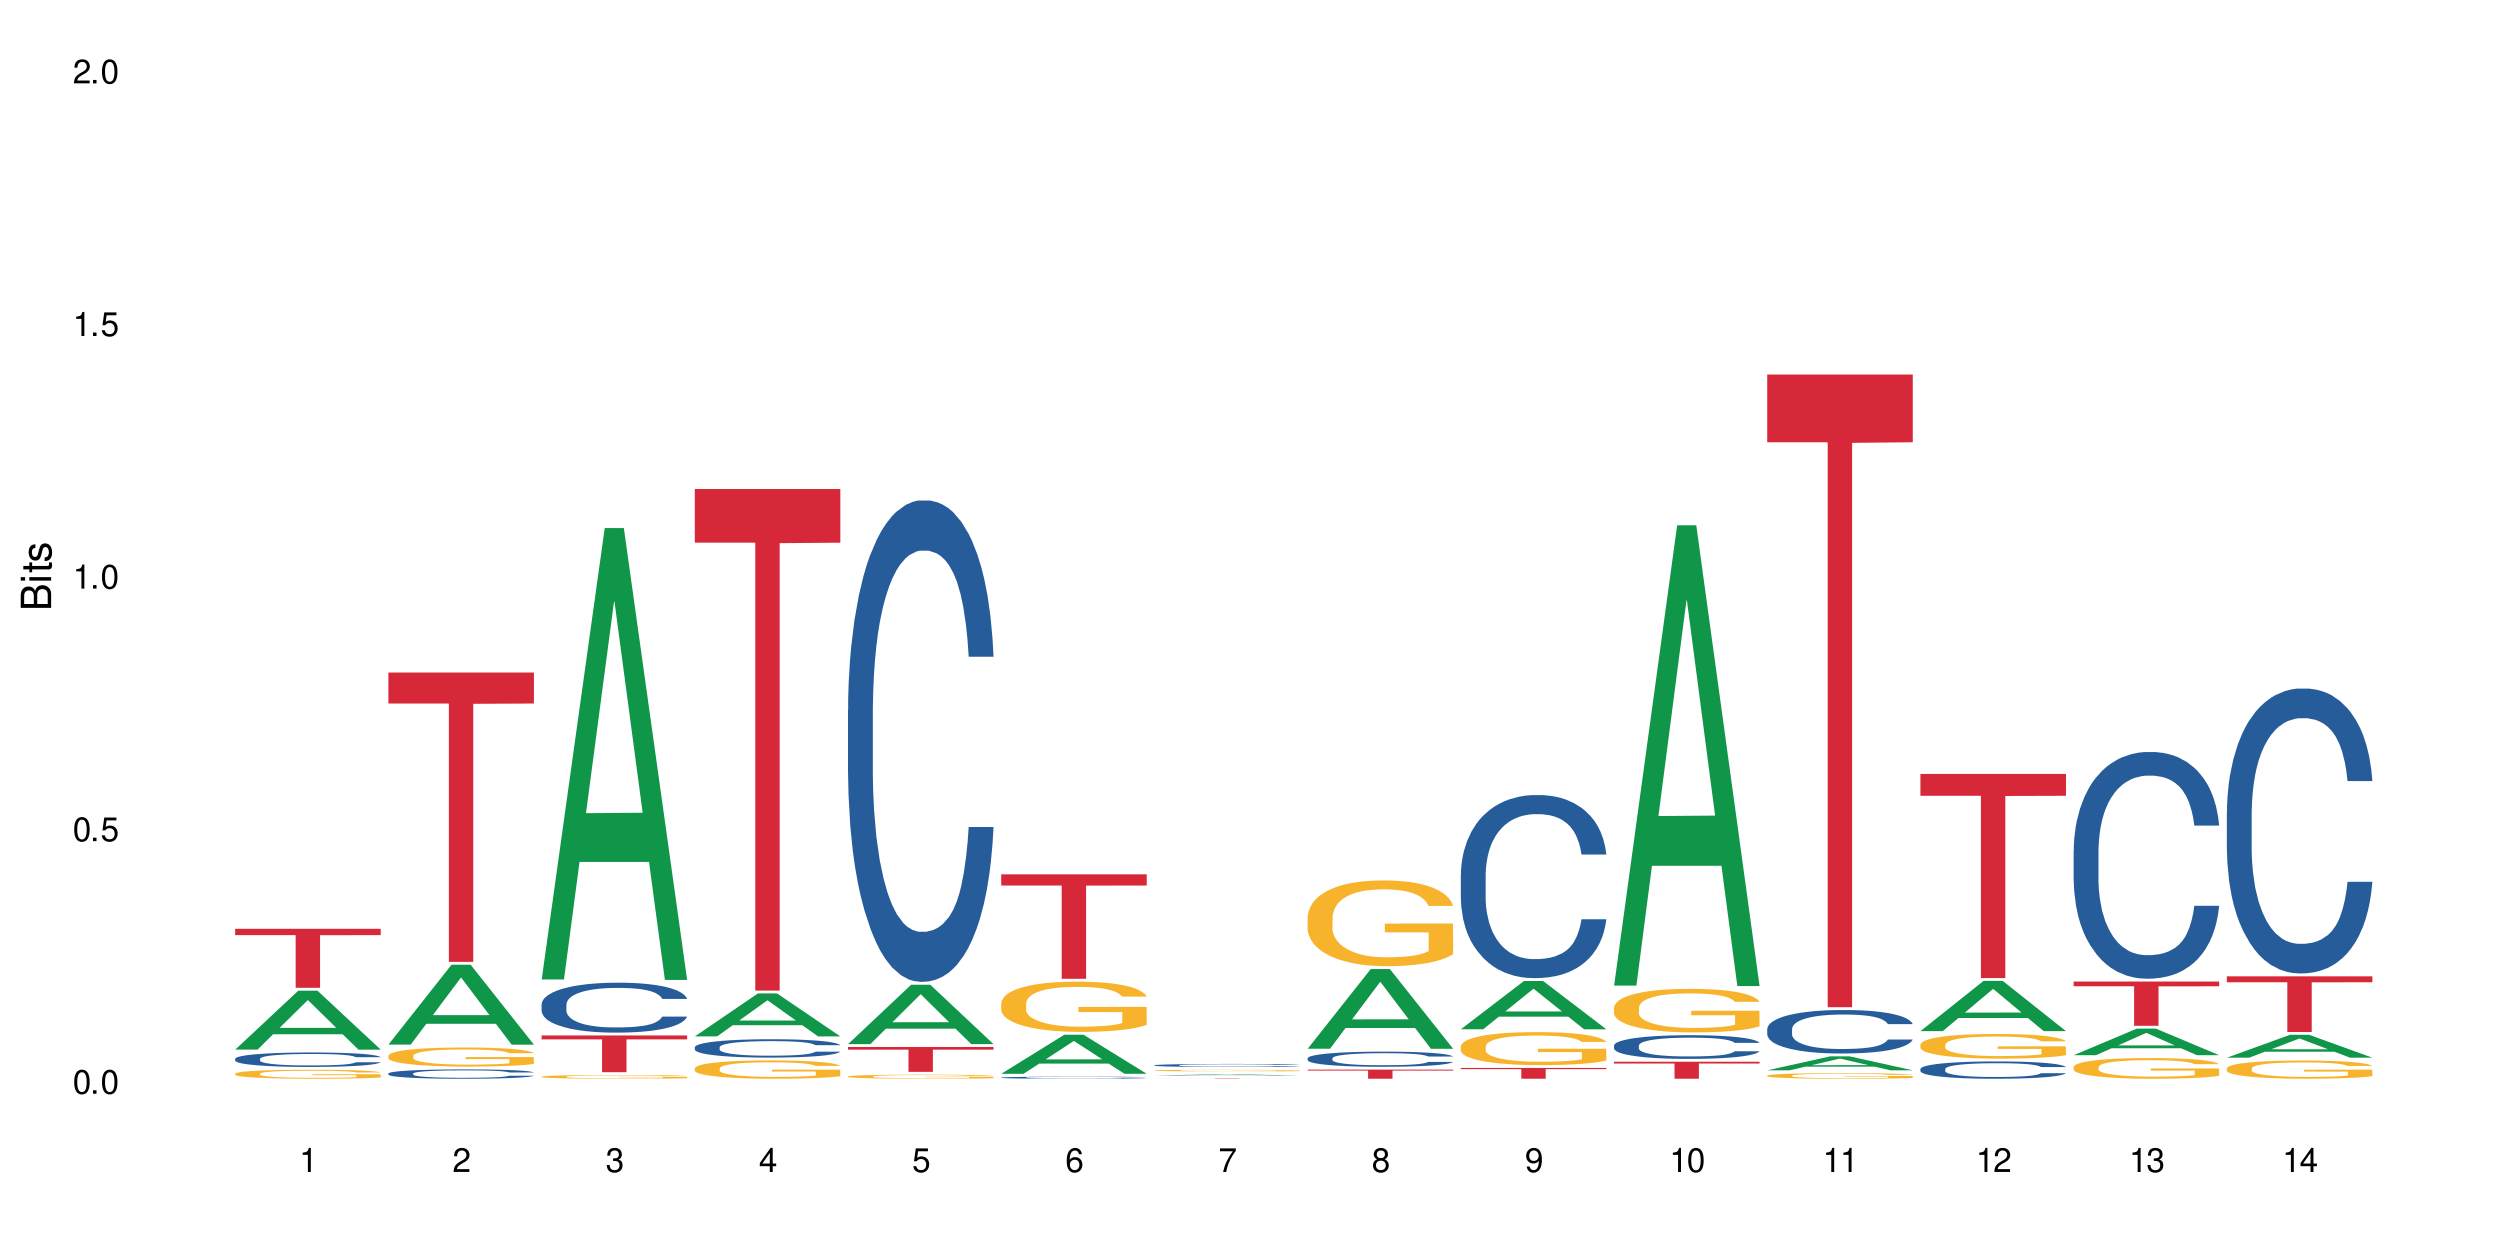 <?xml version="1.0" encoding="UTF-8"?>
<svg xmlns="http://www.w3.org/2000/svg" xmlns:xlink="http://www.w3.org/1999/xlink" width="720" height="360" viewBox="0 0 720 360">
<defs>
<g>
<g id="glyph-0-0">
</g>
<g id="glyph-0-1">
<path d="M 2.641 -6.938 C 2 -6.938 1.422 -6.656 1.078 -6.172 C 0.641 -5.562 0.406 -4.641 0.406 -3.359 C 0.406 -1.016 1.188 0.219 2.641 0.219 C 4.078 0.219 4.859 -1.016 4.859 -3.297 C 4.859 -4.641 4.656 -5.547 4.203 -6.172 C 3.844 -6.656 3.281 -6.938 2.641 -6.938 Z M 2.641 -6.188 C 3.547 -6.188 4 -5.25 4 -3.375 C 4 -1.406 3.562 -0.484 2.625 -0.484 C 1.734 -0.484 1.281 -1.438 1.281 -3.344 C 1.281 -5.25 1.734 -6.188 2.641 -6.188 Z M 2.641 -6.188 "/>
</g>
<g id="glyph-0-2">
<path d="M 1.828 -1 L 0.828 -1 L 0.828 0 L 1.828 0 Z M 1.828 -1 "/>
</g>
<g id="glyph-0-3">
<path d="M 4.562 -6.797 L 1.062 -6.797 L 0.547 -3.094 L 1.328 -3.094 C 1.719 -3.562 2.047 -3.734 2.578 -3.734 C 3.484 -3.734 4.062 -3.109 4.062 -2.094 C 4.062 -1.125 3.484 -0.531 2.578 -0.531 C 1.828 -0.531 1.375 -0.906 1.188 -1.672 L 0.328 -1.672 C 0.453 -1.109 0.547 -0.844 0.75 -0.594 C 1.125 -0.078 1.828 0.219 2.594 0.219 C 3.969 0.219 4.922 -0.781 4.922 -2.219 C 4.922 -3.562 4.031 -4.484 2.719 -4.484 C 2.25 -4.484 1.859 -4.359 1.469 -4.062 L 1.734 -5.969 L 4.562 -5.969 Z M 4.562 -6.797 "/>
</g>
<g id="glyph-0-4">
<path d="M 2.484 -4.938 L 2.484 0 L 3.328 0 L 3.328 -6.938 L 2.766 -6.938 C 2.469 -5.875 2.281 -5.734 0.984 -5.562 L 0.984 -4.938 Z M 2.484 -4.938 "/>
</g>
<g id="glyph-0-5">
<path d="M 4.859 -0.828 L 1.281 -0.828 C 1.359 -1.406 1.672 -1.781 2.5 -2.281 L 3.469 -2.828 C 4.406 -3.344 4.906 -4.062 4.906 -4.906 C 4.906 -5.484 4.672 -6.031 4.266 -6.406 C 3.859 -6.766 3.375 -6.938 2.719 -6.938 C 1.859 -6.938 1.219 -6.625 0.844 -6.031 C 0.609 -5.672 0.5 -5.234 0.484 -4.531 L 1.328 -4.531 C 1.359 -5.016 1.406 -5.281 1.531 -5.516 C 1.75 -5.938 2.188 -6.203 2.703 -6.203 C 3.469 -6.203 4.031 -5.641 4.031 -4.891 C 4.031 -4.344 3.719 -3.859 3.125 -3.516 L 2.234 -3 C 0.812 -2.172 0.406 -1.531 0.328 -0.016 L 4.859 -0.016 Z M 4.859 -0.828 "/>
</g>
<g id="glyph-0-6">
<path d="M 2.125 -3.188 L 2.578 -3.188 C 3.5 -3.188 3.984 -2.766 3.984 -1.922 C 3.984 -1.062 3.469 -0.531 2.594 -0.531 C 1.656 -0.531 1.203 -1 1.156 -2.016 L 0.312 -2.016 C 0.344 -1.453 0.438 -1.094 0.609 -0.781 C 0.953 -0.109 1.625 0.219 2.547 0.219 C 3.953 0.219 4.859 -0.625 4.859 -1.938 C 4.859 -2.828 4.516 -3.297 3.703 -3.594 C 4.344 -3.844 4.656 -4.328 4.656 -5.031 C 4.656 -6.219 3.875 -6.938 2.578 -6.938 C 1.203 -6.938 0.484 -6.172 0.453 -4.703 L 1.297 -4.703 C 1.312 -5.125 1.344 -5.359 1.453 -5.578 C 1.641 -5.969 2.062 -6.203 2.594 -6.203 C 3.344 -6.203 3.797 -5.75 3.797 -5 C 3.797 -4.516 3.609 -4.219 3.25 -4.047 C 3.016 -3.953 2.703 -3.922 2.125 -3.906 Z M 2.125 -3.188 "/>
</g>
<g id="glyph-0-7">
<path d="M 3.141 -1.672 L 3.141 0 L 3.984 0 L 3.984 -1.672 L 4.984 -1.672 L 4.984 -2.438 L 3.984 -2.438 L 3.984 -6.938 L 3.359 -6.938 L 0.266 -2.578 L 0.266 -1.672 Z M 3.141 -2.438 L 1 -2.438 L 3.141 -5.5 Z M 3.141 -2.438 "/>
</g>
<g id="glyph-0-8">
<path d="M 4.781 -5.125 C 4.609 -6.266 3.891 -6.938 2.844 -6.938 C 2.094 -6.938 1.422 -6.578 1.031 -5.953 C 0.594 -5.266 0.406 -4.422 0.406 -3.172 C 0.406 -2 0.578 -1.25 0.984 -0.641 C 1.359 -0.078 1.953 0.219 2.703 0.219 C 3.984 0.219 4.922 -0.75 4.922 -2.094 C 4.922 -3.375 4.062 -4.281 2.844 -4.281 C 2.172 -4.281 1.641 -4.031 1.281 -3.516 C 1.281 -5.234 1.828 -6.188 2.797 -6.188 C 3.391 -6.188 3.797 -5.797 3.938 -5.125 Z M 2.734 -3.531 C 3.547 -3.531 4.062 -2.953 4.062 -2.031 C 4.062 -1.156 3.484 -0.531 2.703 -0.531 C 1.922 -0.531 1.328 -1.188 1.328 -2.078 C 1.328 -2.938 1.906 -3.531 2.734 -3.531 Z M 2.734 -3.531 "/>
</g>
<g id="glyph-0-9">
<path d="M 4.984 -6.797 L 0.438 -6.797 L 0.438 -5.969 L 4.109 -5.969 C 2.5 -3.656 1.828 -2.234 1.328 0 L 2.219 0 C 2.594 -2.172 3.453 -4.047 4.984 -6.094 Z M 4.984 -6.797 "/>
</g>
<g id="glyph-0-10">
<path d="M 3.75 -3.656 C 4.469 -4.094 4.688 -4.438 4.688 -5.078 C 4.688 -6.172 3.844 -6.938 2.641 -6.938 C 1.438 -6.938 0.594 -6.172 0.594 -5.094 C 0.594 -4.438 0.812 -4.094 1.516 -3.656 C 0.734 -3.266 0.359 -2.703 0.359 -1.922 C 0.359 -0.656 1.281 0.219 2.641 0.219 C 3.984 0.219 4.922 -0.656 4.922 -1.922 C 4.922 -2.703 4.531 -3.266 3.75 -3.656 Z M 2.641 -6.188 C 3.359 -6.188 3.812 -5.75 3.812 -5.062 C 3.812 -4.406 3.344 -3.984 2.641 -3.984 C 1.922 -3.984 1.453 -4.406 1.453 -5.078 C 1.453 -5.75 1.922 -6.188 2.641 -6.188 Z M 2.641 -3.266 C 3.484 -3.266 4.062 -2.719 4.062 -1.906 C 4.062 -1.078 3.484 -0.531 2.625 -0.531 C 1.797 -0.531 1.219 -1.094 1.219 -1.906 C 1.219 -2.719 1.781 -3.266 2.641 -3.266 Z M 2.641 -3.266 "/>
</g>
<g id="glyph-0-11">
<path d="M 0.516 -1.578 C 0.672 -0.453 1.406 0.219 2.438 0.219 C 3.188 0.219 3.859 -0.141 4.266 -0.766 C 4.688 -1.453 4.891 -2.297 4.891 -3.547 C 4.891 -4.719 4.703 -5.453 4.312 -6.078 C 3.938 -6.641 3.344 -6.938 2.594 -6.938 C 1.297 -6.938 0.359 -5.969 0.359 -4.625 C 0.359 -3.344 1.234 -2.453 2.453 -2.453 C 3.094 -2.453 3.578 -2.672 4.016 -3.203 C 4 -1.484 3.469 -0.531 2.5 -0.531 C 1.906 -0.531 1.484 -0.906 1.359 -1.578 Z M 2.578 -6.203 C 3.375 -6.203 3.969 -5.531 3.969 -4.641 C 3.969 -3.797 3.391 -3.188 2.547 -3.188 C 1.734 -3.188 1.234 -3.766 1.234 -4.688 C 1.234 -5.562 1.797 -6.203 2.578 -6.203 Z M 2.578 -6.203 "/>
</g>
<g id="glyph-1-0">
</g>
<g id="glyph-1-1">
<path d="M 0 -0.953 L 0 -4.891 C 0 -5.719 -0.234 -6.344 -0.734 -6.797 C -1.188 -7.234 -1.812 -7.469 -2.5 -7.469 C -3.547 -7.469 -4.188 -7 -4.625 -5.875 C -4.984 -6.688 -5.625 -7.094 -6.531 -7.094 C -7.172 -7.094 -7.734 -6.859 -8.141 -6.391 C -8.562 -5.922 -8.75 -5.344 -8.75 -4.5 L -8.75 -0.953 Z M -4.984 -2.062 L -7.766 -2.062 L -7.766 -4.219 C -7.766 -4.844 -7.688 -5.203 -7.453 -5.5 C -7.219 -5.812 -6.859 -5.969 -6.375 -5.969 C -5.891 -5.969 -5.531 -5.812 -5.297 -5.5 C -5.062 -5.203 -4.984 -4.844 -4.984 -4.219 Z M -0.984 -2.062 L -4 -2.062 L -4 -4.781 C -4 -5.766 -3.438 -6.359 -2.484 -6.359 C -1.547 -6.359 -0.984 -5.766 -0.984 -4.781 Z M -0.984 -2.062 "/>
</g>
<g id="glyph-1-2">
<path d="M -6.281 -1.797 L -6.281 -0.797 L 0 -0.797 L 0 -1.797 Z M -8.75 -1.797 L -8.75 -0.797 L -7.484 -0.797 L -7.484 -1.797 Z M -8.75 -1.797 "/>
</g>
<g id="glyph-1-3">
<path d="M -6.281 -3.047 L -6.281 -2.016 L -8.016 -2.016 L -8.016 -1.016 L -6.281 -1.016 L -6.281 -0.172 L -5.469 -0.172 L -5.469 -1.016 L -0.719 -1.016 C -0.078 -1.016 0.281 -1.453 0.281 -2.234 C 0.281 -2.5 0.25 -2.719 0.188 -3.047 L -0.641 -3.047 C -0.609 -2.906 -0.594 -2.766 -0.594 -2.562 C -0.594 -2.141 -0.719 -2.016 -1.156 -2.016 L -5.469 -2.016 L -5.469 -3.047 Z M -6.281 -3.047 "/>
</g>
<g id="glyph-1-4">
<path d="M -4.531 -5.25 C -5.766 -5.25 -6.469 -4.422 -6.469 -2.969 C -6.469 -1.516 -5.719 -0.562 -4.547 -0.562 C -3.562 -0.562 -3.094 -1.062 -2.734 -2.562 L -2.516 -3.484 C -2.344 -4.188 -2.094 -4.469 -1.641 -4.469 C -1.047 -4.469 -0.641 -3.875 -0.641 -3 C -0.641 -2.453 -0.797 -2 -1.062 -1.75 C -1.25 -1.594 -1.422 -1.531 -1.875 -1.469 L -1.875 -0.406 C -0.422 -0.453 0.281 -1.266 0.281 -2.922 C 0.281 -4.5 -0.5 -5.516 -1.719 -5.516 C -2.656 -5.516 -3.172 -4.984 -3.469 -3.734 L -3.703 -2.766 C -3.891 -1.953 -4.156 -1.609 -4.594 -1.609 C -5.188 -1.609 -5.547 -2.125 -5.547 -2.938 C -5.547 -3.75 -5.203 -4.172 -4.531 -4.203 Z M -4.531 -5.25 "/>
</g>
</g>
</defs>
<rect x="-72" y="-36" width="864" height="432" fill="rgb(100%, 100%, 100%)" fill-opacity="1"/>
<path fill-rule="nonzero" fill="rgb(6.275%, 58.824%, 28.235%)" fill-opacity="1" d="M 67.73 302.285 L 67.777 302.27 L 85.914 285.309 L 91.422 285.309 L 109.648 302.301 L 103.242 302.301 L 98.676 297.867 L 78.656 297.867 L 74.18 302.285 L 67.73 302.285 L 80.582 296.031 L 96.84 296.016 L 88.734 288.086 L 88.645 288.07 L 88.555 288.117 L 80.539 296.016 L 80.582 296.031 Z M 67.73 302.285 "/>
<path fill-rule="nonzero" fill="rgb(14.51%, 36.078%, 60%)" fill-opacity="1" d="M 67.73 304.926 L 67.781 304.922 L 67.781 304.832 L 67.934 304.688 L 68.293 304.504 L 68.652 304.379 L 69.57 304.156 L 70.848 303.938 L 72.18 303.77 L 73.148 303.672 L 74.02 303.598 L 76.012 303.457 L 77.289 303.383 L 78.672 303.316 L 80.355 303.254 L 81.582 303.215 L 84.344 303.156 L 86.391 303.129 L 87.973 303.117 L 91.398 303.117 L 93.441 303.133 L 94.926 303.152 L 96.562 303.18 L 97.941 303.215 L 100.344 303.301 L 102.492 303.406 L 103.461 303.465 L 104.996 303.586 L 106.172 303.699 L 106.988 303.797 L 107.91 303.938 L 108.727 304.109 L 109.34 304.305 L 109.648 304.469 L 102.492 304.469 L 102.133 304.316 L 101.723 304.195 L 100.957 304.039 L 100.191 303.93 L 99.117 303.82 L 98.145 303.746 L 96.816 303.676 L 95.641 303.629 L 94.414 303.598 L 93.238 303.574 L 90.988 303.551 L 88.383 303.551 L 87.41 303.559 L 85.418 303.59 L 84.344 303.613 L 82.812 303.668 L 81.738 303.719 L 80.461 303.793 L 79.59 303.859 L 78.516 303.957 L 77.75 304.043 L 76.883 304.172 L 76.371 304.266 L 75.91 304.371 L 75.5 304.496 L 75.195 304.629 L 74.988 304.77 L 74.887 304.906 L 74.887 305.496 L 74.988 305.633 L 75.246 305.793 L 75.91 306.027 L 76.883 306.227 L 78.004 306.387 L 79.078 306.5 L 79.691 306.555 L 80.512 306.617 L 81.789 306.691 L 83.629 306.77 L 84.703 306.797 L 86.34 306.828 L 88.023 306.844 L 90.273 306.844 L 92.27 306.828 L 93.598 306.809 L 94.977 306.777 L 96.867 306.715 L 98.043 306.652 L 99.066 306.582 L 99.832 306.508 L 100.344 306.449 L 101.109 306.332 L 101.723 306.199 L 102.184 306.066 L 102.492 305.938 L 109.648 305.938 L 109.34 306.09 L 108.883 306.238 L 108.422 306.348 L 107.707 306.484 L 106.887 306.602 L 105.711 306.734 L 104.742 306.82 L 103.461 306.918 L 102.285 306.988 L 101.008 307.055 L 99.117 307.129 L 97.891 307.168 L 96.562 307.203 L 94.977 307.23 L 92.984 307.258 L 90.836 307.273 L 88.844 307.277 L 86.695 307.27 L 85.109 307.254 L 83.016 307.219 L 80.41 307.152 L 78.516 307.078 L 77.035 307.008 L 75.758 306.93 L 74.324 306.828 L 72.484 306.66 L 71.359 306.531 L 70.594 306.426 L 69.723 306.277 L 69.109 306.145 L 68.395 305.93 L 67.883 305.66 L 67.73 305.453 Z M 67.73 304.926 "/>
<path fill-rule="nonzero" fill="rgb(96.863%, 70.196%, 16.863%)" fill-opacity="1" d="M 67.73 309.203 L 67.781 309.199 L 67.781 309.152 L 67.988 309.047 L 68.496 308.898 L 69.164 308.777 L 69.879 308.684 L 70.34 308.633 L 71.105 308.562 L 71.77 308.512 L 73.457 308.402 L 75.602 308.305 L 76.777 308.262 L 78.109 308.223 L 80 308.176 L 80.867 308.16 L 83.527 308.121 L 86.543 308.098 L 89.863 308.094 L 91.398 308.094 L 93.496 308.105 L 96.355 308.129 L 97.992 308.152 L 99.27 308.176 L 100.602 308.207 L 102.234 308.254 L 103.77 308.312 L 104.996 308.367 L 106.223 308.441 L 107.246 308.516 L 108.113 308.598 L 108.883 308.699 L 109.34 308.781 L 109.648 308.863 L 102.543 308.863 L 102.133 308.781 L 101.672 308.715 L 100.906 308.637 L 100.141 308.582 L 99.375 308.535 L 97.941 308.477 L 96.715 308.438 L 95.18 308.402 L 93.699 308.383 L 92.012 308.367 L 90.988 308.363 L 88.281 308.363 L 85.828 308.379 L 84.395 308.398 L 83.375 308.418 L 81.941 308.453 L 81.074 308.48 L 80.562 308.5 L 79.027 308.574 L 78.004 308.641 L 77.445 308.688 L 76.727 308.758 L 76.215 308.82 L 75.652 308.914 L 75.348 308.984 L 74.938 309.148 L 74.887 309.574 L 75.039 309.664 L 75.348 309.758 L 75.758 309.844 L 76.371 309.934 L 76.984 310.004 L 78.059 310.094 L 78.977 310.156 L 79.691 310.195 L 81.074 310.262 L 81.637 310.281 L 82.965 310.324 L 84.344 310.359 L 86.031 310.387 L 87.309 310.398 L 89.355 310.414 L 91.961 310.414 L 95.027 310.398 L 96.969 310.379 L 98.301 310.359 L 99.168 310.344 L 100.242 310.316 L 101.008 310.293 L 101.723 310.27 L 102.594 310.227 L 102.594 309.664 L 89.969 309.66 L 89.969 309.395 L 109.598 309.395 L 109.648 310.316 L 108.574 310.383 L 107.246 310.441 L 105.969 310.488 L 104.637 310.531 L 102.746 310.574 L 101.215 310.605 L 98.863 310.637 L 96.715 310.656 L 94.465 310.672 L 92.473 310.68 L 90.121 310.684 L 88.023 310.676 L 85.777 310.664 L 83.988 310.645 L 82.352 310.621 L 80.715 310.59 L 78.672 310.539 L 77.34 310.5 L 75.961 310.449 L 74.582 310.391 L 73.355 310.328 L 72.535 310.277 L 71.719 310.219 L 70.848 310.148 L 70.031 310.07 L 69.418 309.996 L 68.855 309.914 L 68.445 309.836 L 68.039 309.73 L 67.832 309.645 L 67.73 309.57 Z M 67.73 309.203 "/>
<path fill-rule="nonzero" fill="rgb(83.922%, 15.686%, 22.353%)" fill-opacity="1" d="M 67.73 267.504 L 109.648 267.504 L 109.648 269.32 L 92.18 269.336 L 92.18 284.496 L 85.148 284.496 L 85.148 269.352 L 85.047 269.32 L 67.73 269.32 Z M 67.73 267.504 "/>
<path fill-rule="nonzero" fill="rgb(6.275%, 58.824%, 28.235%)" fill-opacity="1" d="M 111.855 300.844 L 111.898 300.82 L 130.035 277.84 L 135.543 277.84 L 153.77 300.863 L 147.367 300.863 L 142.801 294.855 L 122.781 294.855 L 118.301 300.844 L 111.855 300.844 L 124.707 292.367 L 140.961 292.348 L 132.855 281.602 L 132.766 281.578 L 132.68 281.645 L 124.66 292.348 L 124.707 292.367 Z M 111.855 300.844 "/>
<path fill-rule="nonzero" fill="rgb(14.51%, 36.078%, 60%)" fill-opacity="1" d="M 111.855 309.16 L 111.906 309.16 L 111.906 309.102 L 112.059 309.008 L 112.418 308.887 L 112.773 308.809 L 113.695 308.66 L 114.973 308.523 L 116.301 308.414 L 117.273 308.348 L 118.141 308.301 L 120.137 308.211 L 121.414 308.164 L 122.793 308.121 L 124.48 308.078 L 125.707 308.055 L 128.469 308.016 L 130.512 307.996 L 132.098 307.992 L 135.523 307.992 L 137.566 308 L 139.047 308.012 L 140.684 308.031 L 142.066 308.055 L 144.469 308.109 L 146.613 308.176 L 147.586 308.215 L 149.117 308.293 L 150.293 308.367 L 151.113 308.43 L 152.031 308.523 L 152.852 308.633 L 153.465 308.758 L 153.77 308.863 L 146.613 308.863 L 146.258 308.766 L 145.848 308.688 L 145.082 308.59 L 144.312 308.516 L 143.242 308.445 L 142.27 308.398 L 140.941 308.352 L 139.766 308.324 L 138.539 308.301 L 137.363 308.285 L 135.113 308.27 L 132.504 308.27 L 131.535 308.277 L 129.539 308.297 L 128.469 308.312 L 126.934 308.348 L 125.859 308.379 L 124.582 308.43 L 123.715 308.469 L 122.641 308.535 L 121.875 308.59 L 121.004 308.672 L 120.492 308.734 L 120.031 308.801 L 119.625 308.883 L 119.316 308.969 L 119.113 309.062 L 119.012 309.148 L 119.012 309.531 L 119.113 309.617 L 119.367 309.723 L 120.031 309.871 L 121.004 310.004 L 122.129 310.105 L 123.203 310.18 L 123.816 310.215 L 124.633 310.254 L 125.91 310.305 L 127.75 310.352 L 128.824 310.371 L 130.461 310.391 L 132.148 310.402 L 134.398 310.402 L 136.391 310.391 L 137.719 310.379 L 139.102 310.359 L 140.992 310.316 L 142.168 310.277 L 143.188 310.23 L 143.957 310.184 L 144.469 310.145 L 145.234 310.07 L 145.848 309.984 L 146.309 309.898 L 146.613 309.816 L 153.77 309.816 L 153.465 309.914 L 153.004 310.012 L 152.543 310.082 L 151.828 310.168 L 151.012 310.242 L 149.836 310.328 L 148.863 310.387 L 147.586 310.449 L 146.41 310.496 L 145.133 310.535 L 143.242 310.586 L 142.012 310.609 L 140.684 310.633 L 139.102 310.652 L 137.105 310.668 L 134.961 310.68 L 132.965 310.684 L 130.82 310.676 L 129.234 310.668 L 127.137 310.645 L 124.531 310.602 L 122.641 310.555 L 121.156 310.508 L 119.879 310.457 L 118.449 310.391 L 116.609 310.285 L 115.484 310.199 L 114.715 310.129 L 113.848 310.035 L 113.234 309.949 L 112.52 309.812 L 112.008 309.637 L 111.855 309.5 Z M 111.855 309.16 "/>
<path fill-rule="nonzero" fill="rgb(96.863%, 70.196%, 16.863%)" fill-opacity="1" d="M 111.855 304.035 L 111.906 304.027 L 111.906 303.93 L 112.109 303.703 L 112.621 303.391 L 113.285 303.137 L 114 302.934 L 114.461 302.828 L 115.227 302.68 L 115.891 302.566 L 117.578 302.344 L 119.727 302.133 L 120.902 302.043 L 122.23 301.957 L 124.121 301.859 L 124.992 301.824 L 127.648 301.746 L 130.664 301.695 L 133.988 301.68 L 135.523 301.684 L 137.617 301.703 L 140.48 301.762 L 142.117 301.809 L 143.395 301.859 L 144.723 301.926 L 146.359 302.027 L 147.891 302.145 L 149.117 302.266 L 150.348 302.418 L 151.367 302.578 L 152.238 302.754 L 153.004 302.965 L 153.465 303.141 L 153.77 303.316 L 146.664 303.316 L 146.258 303.141 L 145.797 303.004 L 145.031 302.84 L 144.262 302.719 L 143.496 302.625 L 142.066 302.492 L 140.84 302.414 L 139.305 302.344 L 137.82 302.297 L 136.137 302.266 L 135.113 302.258 L 132.402 302.258 L 129.949 302.293 L 128.52 302.332 L 127.496 302.371 L 126.066 302.449 L 125.195 302.508 L 124.684 302.547 L 123.152 302.703 L 122.129 302.844 L 121.566 302.941 L 120.852 303.09 L 120.34 303.227 L 119.777 303.426 L 119.469 303.578 L 119.062 303.918 L 119.012 304.82 L 119.164 305.012 L 119.469 305.219 L 119.879 305.398 L 120.492 305.59 L 121.105 305.734 L 122.18 305.93 L 123.102 306.062 L 123.816 306.148 L 125.195 306.281 L 125.758 306.328 L 127.086 306.418 L 128.469 306.488 L 130.152 306.547 L 131.434 306.578 L 133.477 306.605 L 136.082 306.605 L 139.152 306.574 L 141.094 306.535 L 142.422 306.492 L 143.293 306.457 L 144.363 306.402 L 145.133 306.352 L 145.848 306.297 L 146.715 306.211 L 146.715 305.012 L 134.09 305.008 L 134.09 304.445 L 153.719 304.441 L 153.77 306.402 L 152.699 306.539 L 151.367 306.668 L 150.09 306.77 L 148.762 306.855 L 146.871 306.949 L 145.336 307.012 L 142.984 307.082 L 140.84 307.125 L 138.59 307.156 L 136.594 307.172 L 134.242 307.176 L 132.148 307.164 L 129.898 307.137 L 128.109 307.094 L 126.473 307.047 L 124.84 306.98 L 122.793 306.875 L 121.465 306.789 L 120.082 306.684 L 118.703 306.559 L 117.477 306.422 L 116.66 306.316 L 115.84 306.195 L 114.973 306.047 L 114.152 305.875 L 113.539 305.719 L 112.98 305.543 L 112.57 305.379 L 112.16 305.152 L 111.957 304.973 L 111.855 304.816 Z M 111.855 304.035 "/>
<path fill-rule="nonzero" fill="rgb(83.922%, 15.686%, 22.353%)" fill-opacity="1" d="M 111.855 193.695 L 153.77 193.695 L 153.77 202.617 L 136.301 202.695 L 136.301 277.023 L 129.273 277.023 L 129.273 202.773 L 129.172 202.617 L 111.855 202.617 Z M 111.855 193.695 "/>
<path fill-rule="nonzero" fill="rgb(6.275%, 58.824%, 28.235%)" fill-opacity="1" d="M 155.977 282.094 L 156.023 281.969 L 174.16 152.082 L 179.668 152.082 L 197.895 282.215 L 191.488 282.215 L 186.922 248.246 L 166.902 248.246 L 162.426 282.094 L 155.977 282.094 L 168.828 234.191 L 185.086 234.07 L 176.98 173.344 L 176.891 173.219 L 176.801 173.586 L 168.785 234.07 L 168.828 234.191 Z M 155.977 282.094 "/>
<path fill-rule="nonzero" fill="rgb(14.51%, 36.078%, 60%)" fill-opacity="1" d="M 155.977 289.281 L 156.027 289.266 L 156.027 288.953 L 156.18 288.453 L 156.539 287.824 L 156.898 287.391 L 157.816 286.613 L 159.094 285.867 L 160.426 285.289 L 161.395 284.945 L 162.266 284.684 L 164.258 284.199 L 165.535 283.949 L 166.918 283.727 L 168.602 283.504 L 169.828 283.371 L 172.59 283.16 L 174.637 283.07 L 176.219 283.027 L 179.645 283.027 L 181.688 283.082 L 183.172 283.148 L 184.809 283.254 L 186.188 283.371 L 188.59 283.66 L 190.738 284.027 L 191.707 284.238 L 193.242 284.645 L 194.418 285.039 L 195.234 285.379 L 196.156 285.867 L 196.973 286.457 L 197.586 287.125 L 197.895 287.691 L 190.738 287.691 L 190.379 287.168 L 189.969 286.758 L 189.203 286.219 L 188.438 285.84 L 187.363 285.457 L 186.391 285.211 L 185.062 284.961 L 183.887 284.801 L 182.66 284.684 L 181.484 284.605 L 179.234 284.527 L 176.629 284.527 L 175.656 284.551 L 173.664 284.656 L 172.59 284.75 L 171.059 284.934 L 169.984 285.105 L 168.707 285.367 L 167.836 285.59 L 166.762 285.934 L 165.996 286.234 L 165.129 286.668 L 164.617 286.996 L 164.156 287.363 L 163.746 287.797 L 163.441 288.258 L 163.234 288.742 L 163.133 289.215 L 163.133 291.25 L 163.234 291.723 L 163.492 292.273 L 164.156 293.078 L 165.129 293.773 L 166.25 294.324 L 167.324 294.719 L 167.938 294.902 L 168.758 295.113 L 170.035 295.375 L 171.875 295.637 L 172.949 295.742 L 174.582 295.848 L 176.27 295.898 L 178.52 295.898 L 180.512 295.848 L 181.844 295.781 L 183.223 295.676 L 185.113 295.453 L 186.289 295.242 L 187.312 294.992 L 188.078 294.746 L 188.59 294.535 L 189.355 294.125 L 189.969 293.68 L 190.43 293.223 L 190.738 292.773 L 197.895 292.773 L 197.586 293.301 L 197.129 293.812 L 196.668 294.191 L 195.953 294.652 L 195.133 295.059 L 193.957 295.52 L 192.988 295.82 L 191.707 296.148 L 190.531 296.398 L 189.254 296.621 L 187.363 296.887 L 186.137 297.016 L 184.809 297.133 L 183.223 297.238 L 181.23 297.332 L 179.082 297.383 L 177.09 297.398 L 174.941 297.371 L 173.355 297.316 L 171.262 297.199 L 168.652 296.965 L 166.762 296.715 L 165.281 296.465 L 164.004 296.203 L 162.57 295.848 L 160.73 295.27 L 159.605 294.824 L 158.84 294.457 L 157.969 293.941 L 157.355 293.484 L 156.641 292.746 L 156.129 291.816 L 155.977 291.094 Z M 155.977 289.281 "/>
<path fill-rule="nonzero" fill="rgb(96.863%, 70.196%, 16.863%)" fill-opacity="1" d="M 155.977 310.062 L 156.027 310.062 L 156.027 310.043 L 156.234 309.996 L 156.742 309.938 L 157.41 309.887 L 158.125 309.848 L 158.582 309.824 L 159.352 309.797 L 160.016 309.773 L 161.703 309.73 L 163.848 309.688 L 165.023 309.668 L 166.355 309.652 L 168.246 309.633 L 169.113 309.629 L 171.773 309.613 L 174.789 309.602 L 178.109 309.598 L 179.645 309.598 L 181.742 309.602 L 184.602 309.613 L 186.238 309.625 L 187.516 309.633 L 188.848 309.648 L 190.48 309.668 L 192.016 309.691 L 193.242 309.715 L 194.469 309.742 L 195.492 309.777 L 196.359 309.809 L 197.129 309.852 L 197.586 309.887 L 197.895 309.922 L 190.789 309.922 L 190.379 309.887 L 189.918 309.859 L 189.152 309.828 L 188.387 309.805 L 187.617 309.785 L 186.188 309.758 L 184.961 309.742 L 183.426 309.73 L 181.945 309.719 L 180.258 309.715 L 179.234 309.711 L 176.527 309.711 L 174.074 309.719 L 172.641 309.727 L 171.617 309.734 L 170.188 309.75 L 169.32 309.762 L 168.809 309.77 L 167.273 309.801 L 166.25 309.828 L 165.688 309.848 L 164.973 309.875 L 164.461 309.902 L 163.898 309.941 L 163.594 309.973 L 163.184 310.039 L 163.133 310.219 L 163.285 310.254 L 163.594 310.297 L 164.004 310.332 L 164.617 310.371 L 165.23 310.398 L 166.305 310.438 L 167.223 310.461 L 167.938 310.48 L 169.32 310.504 L 169.883 310.516 L 171.211 310.531 L 172.59 310.547 L 174.277 310.559 L 175.555 310.562 L 177.602 310.57 L 180.207 310.57 L 183.273 310.562 L 185.215 310.555 L 186.547 310.547 L 187.414 310.539 L 188.488 310.531 L 189.254 310.52 L 189.969 310.508 L 190.84 310.492 L 190.84 310.254 L 178.215 310.254 L 178.215 310.145 L 197.844 310.145 L 197.895 310.531 L 196.82 310.555 L 195.492 310.582 L 194.215 310.602 L 192.883 310.617 L 190.992 310.637 L 189.461 310.648 L 187.109 310.664 L 184.961 310.672 L 182.711 310.68 L 180.719 310.68 L 178.367 310.684 L 176.27 310.68 L 174.023 310.676 L 172.234 310.664 L 170.598 310.656 L 168.961 310.645 L 166.918 310.621 L 165.586 310.605 L 164.207 310.586 L 162.828 310.559 L 161.602 310.535 L 160.781 310.512 L 159.965 310.488 L 159.094 310.461 L 158.277 310.426 L 157.664 310.395 L 157.102 310.359 L 156.691 310.328 L 156.285 310.281 L 156.078 310.246 L 155.977 310.219 Z M 155.977 310.062 "/>
<path fill-rule="nonzero" fill="rgb(83.922%, 15.686%, 22.353%)" fill-opacity="1" d="M 155.977 298.211 L 197.895 298.211 L 197.895 299.344 L 180.426 299.352 L 180.426 308.785 L 173.395 308.785 L 173.395 299.363 L 173.293 299.344 L 155.977 299.344 Z M 155.977 298.211 "/>
<path fill-rule="nonzero" fill="rgb(6.275%, 58.824%, 28.235%)" fill-opacity="1" d="M 200.102 298.48 L 200.145 298.469 L 218.281 286.102 L 223.789 286.102 L 242.016 298.492 L 235.613 298.492 L 231.047 295.258 L 211.027 295.258 L 206.547 298.48 L 200.102 298.48 L 212.953 293.918 L 229.207 293.906 L 221.102 288.125 L 221.012 288.113 L 220.926 288.148 L 212.906 293.906 L 212.953 293.918 Z M 200.102 298.48 "/>
<path fill-rule="nonzero" fill="rgb(14.51%, 36.078%, 60%)" fill-opacity="1" d="M 200.102 301.605 L 200.152 301.598 L 200.152 301.484 L 200.305 301.301 L 200.664 301.066 L 201.02 300.91 L 201.941 300.625 L 203.219 300.348 L 204.547 300.137 L 205.52 300.012 L 206.387 299.914 L 208.383 299.734 L 209.66 299.645 L 211.039 299.562 L 212.727 299.48 L 213.953 299.43 L 216.715 299.355 L 218.758 299.32 L 220.344 299.305 L 223.77 299.305 L 225.812 299.324 L 227.293 299.348 L 228.93 299.387 L 230.312 299.43 L 232.715 299.539 L 234.859 299.672 L 235.832 299.75 L 237.363 299.898 L 238.539 300.043 L 239.359 300.172 L 240.277 300.348 L 241.098 300.566 L 241.711 300.812 L 242.016 301.02 L 234.859 301.02 L 234.504 300.828 L 234.094 300.676 L 233.328 300.48 L 232.559 300.34 L 231.488 300.199 L 230.516 300.105 L 229.188 300.016 L 228.012 299.957 L 226.785 299.914 L 225.609 299.887 L 223.359 299.855 L 220.75 299.855 L 219.781 299.867 L 217.785 299.906 L 216.715 299.938 L 215.18 300.004 L 214.105 300.07 L 212.828 300.164 L 211.961 300.246 L 210.887 300.371 L 210.117 300.484 L 209.25 300.645 L 208.738 300.762 L 208.277 300.898 L 207.871 301.059 L 207.562 301.227 L 207.359 301.406 L 207.258 301.578 L 207.258 302.328 L 207.359 302.5 L 207.613 302.703 L 208.277 303 L 209.25 303.254 L 210.375 303.457 L 211.449 303.602 L 212.062 303.668 L 212.879 303.746 L 214.156 303.844 L 215.996 303.941 L 217.07 303.977 L 218.707 304.016 L 220.395 304.035 L 222.645 304.035 L 224.637 304.016 L 225.965 303.992 L 227.348 303.953 L 229.238 303.871 L 230.414 303.797 L 231.434 303.703 L 232.203 303.613 L 232.715 303.535 L 233.48 303.383 L 234.094 303.219 L 234.555 303.051 L 234.859 302.887 L 242.016 302.887 L 241.711 303.082 L 241.25 303.27 L 240.789 303.41 L 240.074 303.578 L 239.258 303.727 L 238.082 303.895 L 237.109 304.008 L 235.832 304.129 L 234.656 304.219 L 233.379 304.301 L 231.488 304.398 L 230.258 304.445 L 228.93 304.488 L 227.348 304.527 L 225.352 304.562 L 223.207 304.582 L 221.211 304.586 L 219.066 304.578 L 217.48 304.559 L 215.383 304.516 L 212.777 304.426 L 210.887 304.336 L 209.402 304.242 L 208.125 304.148 L 206.695 304.016 L 204.855 303.805 L 203.73 303.641 L 202.961 303.504 L 202.094 303.316 L 201.48 303.148 L 200.766 302.879 L 200.254 302.535 L 200.102 302.27 Z M 200.102 301.605 "/>
<path fill-rule="nonzero" fill="rgb(96.863%, 70.196%, 16.863%)" fill-opacity="1" d="M 200.102 307.664 L 200.152 307.656 L 200.152 307.562 L 200.355 307.344 L 200.867 307.047 L 201.531 306.801 L 202.246 306.605 L 202.707 306.504 L 203.473 306.359 L 204.137 306.254 L 205.824 306.039 L 207.973 305.836 L 209.148 305.75 L 210.477 305.668 L 212.367 305.574 L 213.238 305.539 L 215.895 305.465 L 218.91 305.414 L 222.234 305.402 L 223.77 305.406 L 225.863 305.426 L 228.727 305.477 L 230.363 305.527 L 231.641 305.574 L 232.969 305.637 L 234.605 305.734 L 236.137 305.852 L 237.363 305.965 L 238.594 306.109 L 239.613 306.266 L 240.484 306.434 L 241.25 306.637 L 241.711 306.805 L 242.016 306.973 L 234.91 306.973 L 234.504 306.805 L 234.043 306.676 L 233.277 306.516 L 232.508 306.398 L 231.742 306.309 L 230.312 306.184 L 229.082 306.105 L 227.551 306.039 L 226.066 305.996 L 224.383 305.965 L 223.359 305.957 L 220.648 305.957 L 218.195 305.988 L 216.766 306.027 L 215.742 306.066 L 214.312 306.141 L 213.441 306.195 L 212.93 306.234 L 211.398 306.387 L 210.375 306.52 L 209.812 306.613 L 209.098 306.758 L 208.586 306.887 L 208.023 307.078 L 207.715 307.223 L 207.309 307.551 L 207.258 308.422 L 207.41 308.602 L 207.715 308.801 L 208.125 308.977 L 208.738 309.156 L 209.352 309.297 L 210.426 309.484 L 211.348 309.609 L 212.062 309.691 L 213.441 309.824 L 214.004 309.867 L 215.332 309.953 L 216.715 310.02 L 218.398 310.078 L 219.68 310.109 L 221.723 310.133 L 224.328 310.133 L 227.398 310.102 L 229.34 310.066 L 230.668 310.027 L 231.539 309.992 L 232.609 309.938 L 233.379 309.891 L 234.094 309.836 L 234.961 309.758 L 234.961 308.602 L 222.336 308.598 L 222.336 308.059 L 241.965 308.055 L 242.016 309.938 L 240.941 310.07 L 239.613 310.195 L 238.336 310.293 L 237.008 310.375 L 235.117 310.465 L 233.582 310.523 L 231.23 310.59 L 229.082 310.633 L 226.836 310.664 L 224.84 310.676 L 222.488 310.684 L 220.395 310.672 L 218.145 310.645 L 216.355 310.605 L 214.719 310.555 L 213.082 310.492 L 211.039 310.391 L 209.711 310.309 L 208.328 310.211 L 206.949 310.09 L 205.723 309.957 L 204.906 309.855 L 204.086 309.742 L 203.219 309.598 L 202.398 309.434 L 201.785 309.285 L 201.223 309.113 L 200.816 308.957 L 200.406 308.738 L 200.203 308.566 L 200.102 308.414 Z M 200.102 307.664 "/>
<path fill-rule="nonzero" fill="rgb(83.922%, 15.686%, 22.353%)" fill-opacity="1" d="M 200.102 140.832 L 242.016 140.832 L 242.016 156.293 L 224.547 156.43 L 224.547 285.285 L 217.52 285.285 L 217.52 156.566 L 217.418 156.293 L 200.102 156.293 Z M 200.102 140.832 "/>
<path fill-rule="nonzero" fill="rgb(6.275%, 58.824%, 28.235%)" fill-opacity="1" d="M 244.223 300.703 L 244.27 300.688 L 262.406 283.605 L 267.914 283.605 L 286.141 300.719 L 279.734 300.719 L 275.168 296.254 L 255.148 296.254 L 250.672 300.703 L 244.223 300.703 L 257.074 294.406 L 273.332 294.387 L 265.227 286.402 L 265.137 286.387 L 265.047 286.434 L 257.031 294.387 L 257.074 294.406 Z M 244.223 300.703 "/>
<path fill-rule="nonzero" fill="rgb(14.51%, 36.078%, 60%)" fill-opacity="1" d="M 244.223 204.469 L 244.273 204.344 L 244.273 201.301 L 244.426 196.484 L 244.785 190.402 L 245.145 186.223 L 246.062 178.742 L 247.34 171.52 L 248.672 165.945 L 249.641 162.648 L 250.512 160.113 L 252.504 155.426 L 253.781 153.016 L 255.164 150.863 L 256.848 148.707 L 258.074 147.441 L 260.836 145.414 L 262.883 144.527 L 264.465 144.145 L 267.891 144.145 L 269.934 144.652 L 271.418 145.285 L 273.055 146.301 L 274.434 147.441 L 276.836 150.23 L 278.984 153.777 L 279.953 155.805 L 281.488 159.734 L 282.664 163.535 L 283.48 166.832 L 284.402 171.52 L 285.219 177.223 L 285.832 183.688 L 286.141 189.137 L 278.984 189.137 L 278.625 184.066 L 278.215 180.137 L 277.449 174.941 L 276.684 171.266 L 275.609 167.59 L 274.637 165.184 L 273.309 162.777 L 272.133 161.254 L 270.906 160.113 L 269.73 159.355 L 267.48 158.594 L 264.875 158.594 L 263.902 158.848 L 261.91 159.859 L 260.836 160.746 L 259.305 162.523 L 258.23 164.168 L 256.953 166.703 L 256.082 168.859 L 255.008 172.152 L 254.242 175.07 L 253.371 179.25 L 252.863 182.418 L 252.402 185.969 L 251.992 190.148 L 251.688 194.586 L 251.48 199.273 L 251.379 203.836 L 251.379 223.48 L 251.48 228.043 L 251.738 233.363 L 252.402 241.094 L 253.371 247.812 L 254.496 253.137 L 255.57 256.938 L 256.184 258.711 L 257.004 260.738 L 258.281 263.273 L 260.121 265.809 L 261.195 266.82 L 262.828 267.836 L 264.516 268.344 L 266.766 268.344 L 268.758 267.836 L 270.09 267.203 L 271.469 266.188 L 273.359 264.035 L 274.535 262.008 L 275.559 259.598 L 276.324 257.191 L 276.836 255.164 L 277.602 251.234 L 278.215 246.926 L 278.676 242.488 L 278.984 238.18 L 286.141 238.18 L 285.832 243.25 L 285.371 248.191 L 284.914 251.867 L 284.195 256.305 L 283.379 260.23 L 282.203 264.668 L 281.23 267.582 L 279.953 270.75 L 278.777 273.16 L 277.5 275.312 L 275.609 277.848 L 274.383 279.113 L 273.055 280.254 L 271.469 281.27 L 269.477 282.156 L 267.328 282.664 L 265.336 282.789 L 263.188 282.535 L 261.602 282.031 L 259.508 280.891 L 256.898 278.609 L 255.008 276.199 L 253.527 273.793 L 252.25 271.258 L 250.816 267.836 L 248.977 262.258 L 247.852 257.949 L 247.086 254.402 L 246.215 249.461 L 245.602 245.023 L 244.887 237.926 L 244.375 228.93 L 244.223 221.961 Z M 244.223 204.469 "/>
<path fill-rule="nonzero" fill="rgb(96.863%, 70.196%, 16.863%)" fill-opacity="1" d="M 244.223 310.008 L 244.273 310.008 L 244.273 309.984 L 244.477 309.938 L 244.988 309.871 L 245.652 309.816 L 246.371 309.773 L 246.828 309.75 L 247.598 309.719 L 248.262 309.695 L 249.949 309.645 L 252.094 309.602 L 253.27 309.582 L 254.602 309.562 L 256.492 309.543 L 257.359 309.535 L 260.02 309.52 L 263.035 309.508 L 266.355 309.504 L 267.891 309.504 L 269.988 309.508 L 272.848 309.52 L 274.484 309.531 L 275.762 309.543 L 277.094 309.559 L 278.727 309.578 L 280.262 309.605 L 281.488 309.629 L 282.715 309.664 L 283.738 309.695 L 284.605 309.734 L 285.371 309.781 L 285.832 309.816 L 286.141 309.855 L 279.035 309.855 L 278.625 309.816 L 278.164 309.789 L 277.398 309.754 L 276.633 309.727 L 275.863 309.707 L 274.434 309.68 L 273.207 309.66 L 271.672 309.645 L 270.191 309.637 L 268.504 309.629 L 264.773 309.629 L 262.32 309.637 L 260.887 309.645 L 259.863 309.652 L 258.434 309.668 L 257.566 309.68 L 257.055 309.691 L 255.52 309.723 L 254.496 309.754 L 253.934 309.773 L 253.219 309.805 L 252.707 309.836 L 252.145 309.879 L 251.84 309.91 L 251.43 309.984 L 251.379 310.176 L 251.531 310.219 L 251.84 310.262 L 252.25 310.301 L 252.863 310.344 L 253.477 310.375 L 254.547 310.414 L 255.469 310.441 L 256.184 310.461 L 257.566 310.492 L 258.129 310.5 L 259.457 310.52 L 260.836 310.535 L 262.523 310.547 L 263.801 310.555 L 265.848 310.559 L 268.453 310.559 L 271.52 310.551 L 273.461 310.543 L 274.793 310.535 L 275.66 310.527 L 276.734 310.516 L 277.5 310.504 L 278.215 310.492 L 279.086 310.477 L 279.086 310.219 L 266.461 310.219 L 266.461 310.098 L 286.09 310.094 L 286.141 310.516 L 285.066 310.547 L 283.738 310.574 L 282.461 310.594 L 281.129 310.613 L 279.238 310.633 L 277.707 310.645 L 275.355 310.66 L 273.207 310.672 L 270.957 310.676 L 268.965 310.68 L 266.613 310.684 L 264.516 310.68 L 262.27 310.672 L 260.477 310.664 L 258.844 310.652 L 257.207 310.641 L 255.164 310.617 L 253.832 310.598 L 252.453 310.578 L 251.074 310.551 L 249.848 310.52 L 249.027 310.496 L 248.211 310.473 L 247.34 310.441 L 246.523 310.402 L 245.91 310.371 L 245.348 310.332 L 244.938 310.297 L 244.531 310.25 L 244.324 310.211 L 244.223 310.176 Z M 244.223 310.008 "/>
<path fill-rule="nonzero" fill="rgb(83.922%, 15.686%, 22.353%)" fill-opacity="1" d="M 244.223 301.535 L 286.141 301.535 L 286.141 302.301 L 268.672 302.309 L 268.672 308.691 L 261.641 308.691 L 261.641 302.312 L 261.539 302.301 L 244.223 302.301 Z M 244.223 301.535 "/>
<path fill-rule="nonzero" fill="rgb(6.275%, 58.824%, 28.235%)" fill-opacity="1" d="M 288.348 309.25 L 288.391 309.238 L 306.527 297.996 L 312.035 297.996 L 330.262 309.262 L 323.859 309.262 L 319.289 306.32 L 299.273 306.32 L 294.793 309.25 L 288.348 309.25 L 301.199 305.102 L 317.453 305.094 L 309.348 299.836 L 309.258 299.824 L 309.172 299.855 L 301.152 305.094 L 301.199 305.102 Z M 288.348 309.25 "/>
<path fill-rule="nonzero" fill="rgb(14.51%, 36.078%, 60%)" fill-opacity="1" d="M 288.348 310.34 L 288.398 310.34 L 288.398 310.324 L 288.551 310.305 L 288.906 310.277 L 289.266 310.258 L 290.188 310.227 L 291.465 310.195 L 292.793 310.172 L 293.766 310.156 L 294.633 310.145 L 296.629 310.125 L 297.906 310.113 L 299.285 310.105 L 300.973 310.094 L 302.199 310.09 L 304.961 310.082 L 307.004 310.078 L 308.59 310.074 L 312.012 310.074 L 314.059 310.078 L 315.539 310.078 L 317.176 310.086 L 318.559 310.09 L 320.961 310.102 L 323.105 310.117 L 324.078 310.125 L 325.609 310.145 L 326.785 310.16 L 327.605 310.176 L 328.523 310.195 L 329.344 310.219 L 329.957 310.25 L 330.262 310.273 L 323.105 310.273 L 322.75 310.25 L 322.34 310.234 L 321.574 310.211 L 320.805 310.195 L 319.73 310.176 L 318.762 310.168 L 317.434 310.156 L 316.258 310.148 L 315.031 310.145 L 313.855 310.141 L 311.605 310.137 L 308.996 310.137 L 308.027 310.141 L 306.031 310.145 L 304.961 310.148 L 303.426 310.156 L 302.352 310.164 L 301.074 310.172 L 300.207 310.184 L 299.133 310.199 L 298.363 310.211 L 297.496 310.23 L 296.984 310.242 L 296.523 310.258 L 296.117 310.277 L 295.809 310.297 L 295.605 310.316 L 295.504 310.336 L 295.504 310.422 L 295.605 310.441 L 295.859 310.465 L 296.523 310.5 L 297.496 310.527 L 298.621 310.551 L 299.695 310.57 L 300.309 310.578 L 301.125 310.586 L 302.402 310.598 L 304.242 310.609 L 305.316 310.613 L 306.953 310.617 L 312.883 310.617 L 314.211 310.613 L 315.594 310.609 L 317.484 310.602 L 318.66 310.59 L 319.68 310.582 L 320.449 310.57 L 320.961 310.562 L 321.727 310.543 L 322.34 310.523 L 322.801 310.504 L 323.105 310.488 L 330.262 310.488 L 329.957 310.508 L 329.496 310.531 L 329.035 310.547 L 328.32 310.566 L 327.504 310.582 L 326.328 310.602 L 325.355 310.617 L 324.078 310.629 L 322.902 310.641 L 321.625 310.648 L 319.73 310.66 L 318.504 310.664 L 317.176 310.672 L 315.594 310.676 L 313.598 310.68 L 311.453 310.68 L 309.457 310.684 L 307.312 310.68 L 305.727 310.68 L 303.629 310.672 L 301.023 310.664 L 299.133 310.652 L 297.648 310.641 L 296.371 310.633 L 294.941 310.617 L 293.102 310.594 L 291.977 310.574 L 291.207 310.559 L 290.34 310.535 L 289.727 310.516 L 289.012 310.484 L 288.5 310.445 L 288.348 310.414 Z M 288.348 310.34 "/>
<path fill-rule="nonzero" fill="rgb(96.863%, 70.196%, 16.863%)" fill-opacity="1" d="M 288.348 288.91 L 288.398 288.898 L 288.398 288.633 L 288.602 288.039 L 289.113 287.219 L 289.777 286.547 L 290.492 286.02 L 290.953 285.742 L 291.719 285.344 L 292.383 285.055 L 294.07 284.461 L 296.219 283.906 L 297.395 283.668 L 298.723 283.441 L 300.613 283.191 L 301.484 283.098 L 304.141 282.887 L 307.156 282.754 L 310.48 282.715 L 312.012 282.73 L 314.109 282.781 L 316.973 282.926 L 318.609 283.059 L 319.887 283.191 L 321.215 283.363 L 322.852 283.629 L 324.383 283.945 L 325.609 284.262 L 326.836 284.656 L 327.859 285.082 L 328.73 285.543 L 329.496 286.098 L 329.957 286.559 L 330.262 287.023 L 323.156 287.023 L 322.75 286.559 L 322.289 286.203 L 321.523 285.766 L 320.754 285.449 L 319.988 285.199 L 318.559 284.855 L 317.328 284.645 L 315.797 284.461 L 314.312 284.34 L 312.629 284.262 L 311.605 284.234 L 308.895 284.234 L 306.441 284.328 L 305.012 284.434 L 303.988 284.539 L 302.559 284.738 L 301.688 284.895 L 301.176 285 L 299.645 285.41 L 298.621 285.781 L 298.059 286.031 L 297.344 286.43 L 296.832 286.785 L 296.27 287.312 L 295.961 287.711 L 295.555 288.605 L 295.504 290.984 L 295.656 291.488 L 295.961 292.027 L 296.371 292.504 L 296.984 293.008 L 297.598 293.391 L 298.672 293.902 L 299.594 294.246 L 300.309 294.473 L 301.688 294.828 L 302.25 294.949 L 303.578 295.184 L 304.961 295.371 L 306.645 295.527 L 307.926 295.609 L 309.969 295.676 L 312.574 295.676 L 315.645 295.594 L 317.586 295.488 L 318.914 295.383 L 319.785 295.293 L 320.855 295.145 L 321.625 295.016 L 322.34 294.867 L 323.207 294.645 L 323.207 291.488 L 310.582 291.473 L 310.582 289.996 L 330.211 289.98 L 330.262 295.145 L 329.188 295.504 L 327.859 295.848 L 326.582 296.109 L 325.254 296.336 L 323.363 296.586 L 321.828 296.742 L 319.477 296.93 L 317.328 297.047 L 315.082 297.129 L 313.086 297.168 L 310.734 297.18 L 308.641 297.152 L 306.391 297.074 L 304.602 296.969 L 302.965 296.836 L 301.328 296.664 L 299.285 296.387 L 297.957 296.164 L 296.574 295.887 L 295.195 295.555 L 293.969 295.199 L 293.152 294.922 L 292.332 294.605 L 291.465 294.207 L 290.645 293.758 L 290.031 293.348 L 289.469 292.887 L 289.062 292.453 L 288.652 291.855 L 288.449 291.383 L 288.348 290.973 Z M 288.348 288.91 "/>
<path fill-rule="nonzero" fill="rgb(83.922%, 15.686%, 22.353%)" fill-opacity="1" d="M 288.348 251.805 L 330.262 251.805 L 330.262 255.027 L 312.793 255.055 L 312.793 281.902 L 305.766 281.902 L 305.766 255.082 L 305.664 255.027 L 288.348 255.027 Z M 288.348 251.805 "/>
<path fill-rule="nonzero" fill="rgb(6.275%, 58.824%, 28.235%)" fill-opacity="1" d="M 332.469 309.773 L 332.512 309.773 L 350.652 309.379 L 356.16 309.379 L 374.387 309.773 L 367.98 309.773 L 363.414 309.672 L 343.395 309.672 L 338.918 309.773 L 332.469 309.773 L 345.32 309.629 L 361.578 309.629 L 353.473 309.445 L 353.293 309.445 L 345.277 309.629 L 345.32 309.629 Z M 332.469 309.773 "/>
<path fill-rule="nonzero" fill="rgb(14.51%, 36.078%, 60%)" fill-opacity="1" d="M 332.469 306.801 L 332.52 306.801 L 332.52 306.781 L 332.672 306.75 L 333.031 306.711 L 333.391 306.684 L 334.309 306.637 L 335.586 306.594 L 336.918 306.555 L 337.887 306.535 L 338.758 306.52 L 340.75 306.488 L 342.027 306.477 L 343.406 306.461 L 345.094 306.449 L 346.32 306.438 L 349.082 306.426 L 351.129 306.422 L 352.711 306.418 L 356.137 306.418 L 358.18 306.422 L 359.664 306.426 L 361.301 306.434 L 362.68 306.438 L 365.082 306.457 L 367.23 306.48 L 368.199 306.492 L 369.734 306.516 L 370.91 306.543 L 371.727 306.562 L 372.648 306.594 L 373.465 306.629 L 374.078 306.668 L 374.387 306.703 L 367.23 306.703 L 366.871 306.672 L 366.461 306.645 L 365.695 306.613 L 364.93 306.59 L 363.855 306.566 L 362.883 306.551 L 361.555 306.535 L 360.379 306.527 L 359.152 306.52 L 357.977 306.516 L 355.727 306.512 L 352.148 306.512 L 350.156 306.52 L 349.082 306.523 L 347.547 306.535 L 346.477 306.547 L 345.199 306.562 L 344.328 306.574 L 343.254 306.598 L 342.488 306.613 L 341.617 306.641 L 341.109 306.66 L 340.648 306.684 L 340.238 306.711 L 339.934 306.738 L 339.727 306.77 L 339.625 306.797 L 339.625 306.922 L 339.727 306.949 L 339.984 306.984 L 340.648 307.031 L 341.617 307.074 L 342.742 307.109 L 343.816 307.133 L 344.43 307.145 L 345.25 307.156 L 346.527 307.172 L 348.367 307.188 L 349.441 307.195 L 351.074 307.203 L 357.004 307.203 L 358.336 307.199 L 359.715 307.191 L 361.605 307.18 L 362.781 307.164 L 363.805 307.148 L 364.57 307.133 L 365.082 307.121 L 365.848 307.098 L 366.461 307.07 L 366.922 307.043 L 367.23 307.016 L 374.387 307.016 L 374.078 307.047 L 373.617 307.078 L 373.16 307.102 L 372.441 307.129 L 371.625 307.152 L 370.449 307.184 L 369.477 307.199 L 368.199 307.219 L 367.023 307.234 L 365.746 307.25 L 363.855 307.266 L 362.629 307.273 L 361.301 307.281 L 359.715 307.285 L 357.723 307.293 L 355.574 307.297 L 351.434 307.297 L 349.848 307.293 L 347.754 307.285 L 345.145 307.27 L 343.254 307.254 L 341.773 307.238 L 340.496 307.223 L 339.062 307.203 L 337.223 307.168 L 336.098 307.141 L 335.332 307.117 L 334.461 307.086 L 333.848 307.059 L 333.133 307.012 L 332.621 306.957 L 332.469 306.91 Z M 332.469 306.801 "/>
<path fill-rule="nonzero" fill="rgb(96.863%, 70.196%, 16.863%)" fill-opacity="1" d="M 332.469 308.305 L 332.52 308.305 L 332.52 308.297 L 332.723 308.277 L 333.234 308.254 L 333.898 308.23 L 334.617 308.215 L 335.074 308.207 L 335.844 308.195 L 336.508 308.184 L 338.195 308.164 L 340.34 308.148 L 341.516 308.141 L 342.848 308.133 L 344.738 308.125 L 345.605 308.125 L 348.266 308.117 L 351.281 308.113 L 354.602 308.109 L 356.137 308.113 L 358.23 308.113 L 361.094 308.117 L 362.73 308.121 L 364.008 308.125 L 365.336 308.133 L 366.973 308.141 L 368.508 308.148 L 370.961 308.172 L 371.984 308.184 L 372.852 308.199 L 373.617 308.219 L 374.078 308.23 L 374.387 308.246 L 367.281 308.246 L 366.871 308.23 L 366.41 308.223 L 365.645 308.207 L 364.879 308.195 L 364.109 308.188 L 362.68 308.18 L 361.453 308.172 L 359.918 308.164 L 358.438 308.164 L 356.75 308.16 L 350.566 308.16 L 349.133 308.164 L 348.109 308.168 L 346.68 308.176 L 345.812 308.18 L 343.766 308.195 L 342.742 308.207 L 342.18 308.215 L 341.465 308.227 L 340.953 308.238 L 340.391 308.254 L 340.086 308.27 L 339.676 308.297 L 339.625 308.371 L 339.777 308.387 L 340.086 308.402 L 340.496 308.418 L 341.109 308.434 L 341.723 308.445 L 342.793 308.465 L 343.715 308.473 L 344.43 308.48 L 345.812 308.492 L 346.371 308.496 L 347.703 308.504 L 349.082 308.508 L 350.77 308.516 L 352.047 308.516 L 354.094 308.52 L 356.699 308.52 L 359.766 308.516 L 361.707 308.512 L 363.039 308.508 L 363.906 308.508 L 364.98 308.504 L 365.746 308.496 L 366.461 308.492 L 367.332 308.484 L 367.332 308.387 L 354.707 308.387 L 354.707 308.34 L 374.336 308.34 L 374.387 308.504 L 373.312 308.512 L 371.984 308.523 L 370.707 308.531 L 369.375 308.539 L 367.484 308.547 L 365.953 308.551 L 363.602 308.559 L 361.453 308.562 L 359.203 308.562 L 357.211 308.566 L 352.762 308.566 L 350.512 308.562 L 348.723 308.559 L 347.09 308.555 L 345.453 308.551 L 343.406 308.543 L 342.078 308.535 L 340.699 308.523 L 339.32 308.516 L 338.094 308.504 L 337.273 308.496 L 336.457 308.484 L 335.586 308.473 L 334.77 308.457 L 334.156 308.445 L 333.594 308.43 L 333.184 308.418 L 332.777 308.398 L 332.57 308.383 L 332.469 308.371 Z M 332.469 308.305 "/>
<path fill-rule="nonzero" fill="rgb(83.922%, 15.686%, 22.353%)" fill-opacity="1" d="M 332.469 310.59 L 374.387 310.59 L 374.387 310.598 L 356.918 310.598 L 356.918 310.684 L 349.887 310.684 L 349.887 310.598 L 332.469 310.598 Z M 332.469 310.59 "/>
<path fill-rule="nonzero" fill="rgb(6.275%, 58.824%, 28.235%)" fill-opacity="1" d="M 376.594 302.039 L 376.637 302.016 L 394.773 279.082 L 400.281 279.082 L 418.508 302.059 L 412.105 302.059 L 407.535 296.062 L 387.52 296.062 L 383.039 302.039 L 376.594 302.039 L 389.445 293.582 L 405.699 293.559 L 397.594 282.836 L 397.504 282.812 L 397.414 282.879 L 389.398 293.559 L 389.445 293.582 Z M 376.594 302.039 "/>
<path fill-rule="nonzero" fill="rgb(14.51%, 36.078%, 60%)" fill-opacity="1" d="M 376.594 304.77 L 376.645 304.766 L 376.645 304.672 L 376.797 304.52 L 377.152 304.328 L 377.512 304.199 L 378.434 303.961 L 379.711 303.734 L 381.039 303.559 L 382.012 303.457 L 382.879 303.379 L 384.871 303.23 L 386.152 303.152 L 387.531 303.086 L 389.219 303.02 L 390.445 302.98 L 393.207 302.914 L 395.25 302.887 L 396.836 302.875 L 400.258 302.875 L 402.305 302.891 L 403.785 302.91 L 405.422 302.941 L 406.801 302.98 L 409.207 303.066 L 411.352 303.18 L 412.324 303.242 L 413.855 303.363 L 415.031 303.484 L 415.852 303.59 L 416.77 303.734 L 417.59 303.914 L 418.203 304.117 L 418.508 304.289 L 411.352 304.289 L 410.996 304.129 L 410.586 304.008 L 409.82 303.844 L 409.051 303.727 L 407.977 303.613 L 407.008 303.535 L 405.68 303.461 L 404.504 303.414 L 403.277 303.379 L 402.102 303.352 L 399.852 303.328 L 397.242 303.328 L 396.273 303.336 L 394.277 303.367 L 393.207 303.398 L 391.672 303.453 L 390.598 303.504 L 389.32 303.586 L 388.453 303.652 L 387.379 303.754 L 386.609 303.848 L 385.742 303.98 L 385.23 304.078 L 384.77 304.191 L 384.363 304.32 L 384.055 304.461 L 383.852 304.609 L 383.75 304.75 L 383.75 305.367 L 383.852 305.512 L 384.105 305.68 L 384.77 305.922 L 385.742 306.133 L 386.867 306.301 L 387.941 306.422 L 388.555 306.477 L 389.371 306.539 L 390.648 306.621 L 392.488 306.699 L 393.562 306.73 L 395.199 306.762 L 396.887 306.777 L 399.137 306.777 L 401.129 306.762 L 402.457 306.742 L 403.836 306.711 L 405.73 306.645 L 406.906 306.578 L 407.926 306.504 L 408.695 306.43 L 409.207 306.363 L 409.973 306.242 L 410.586 306.105 L 411.047 305.965 L 411.352 305.832 L 418.508 305.832 L 418.203 305.992 L 417.742 306.145 L 417.281 306.262 L 416.566 306.402 L 415.75 306.523 L 414.574 306.664 L 413.602 306.754 L 412.324 306.855 L 411.148 306.93 L 409.871 307 L 407.977 307.078 L 406.75 307.117 L 405.422 307.152 L 403.836 307.184 L 401.844 307.215 L 399.695 307.23 L 397.703 307.234 L 395.559 307.227 L 393.973 307.211 L 391.875 307.172 L 389.27 307.102 L 387.379 307.027 L 385.895 306.949 L 384.617 306.871 L 383.188 306.762 L 381.348 306.59 L 380.223 306.453 L 379.453 306.34 L 378.586 306.184 L 377.973 306.047 L 377.258 305.824 L 376.746 305.539 L 376.594 305.32 Z M 376.594 304.77 "/>
<path fill-rule="nonzero" fill="rgb(96.863%, 70.196%, 16.863%)" fill-opacity="1" d="M 376.594 264.141 L 376.645 264.121 L 376.645 263.668 L 376.848 262.652 L 377.359 261.254 L 378.023 260.105 L 378.738 259.203 L 379.199 258.727 L 379.965 258.051 L 380.629 257.555 L 382.316 256.539 L 384.465 255.59 L 385.641 255.188 L 386.969 254.801 L 388.859 254.375 L 389.73 254.215 L 392.387 253.855 L 395.402 253.629 L 398.727 253.562 L 400.258 253.582 L 402.355 253.676 L 405.219 253.922 L 406.855 254.148 L 408.133 254.375 L 409.461 254.668 L 411.098 255.117 L 412.629 255.66 L 413.855 256.199 L 415.082 256.879 L 416.105 257.602 L 416.977 258.391 L 417.742 259.336 L 418.203 260.125 L 418.508 260.918 L 411.402 260.918 L 410.996 260.125 L 410.535 259.516 L 409.766 258.773 L 409 258.23 L 408.234 257.801 L 406.801 257.215 L 405.574 256.855 L 404.043 256.539 L 402.559 256.336 L 400.871 256.199 L 399.852 256.156 L 397.141 256.156 L 394.688 256.312 L 393.258 256.492 L 392.234 256.676 L 390.801 257.012 L 389.934 257.285 L 389.422 257.465 L 387.891 258.164 L 386.867 258.797 L 386.305 259.223 L 385.59 259.902 L 385.078 260.512 L 384.516 261.414 L 384.207 262.09 L 383.801 263.625 L 383.75 267.684 L 383.902 268.543 L 384.207 269.469 L 384.617 270.277 L 385.23 271.137 L 385.844 271.789 L 386.918 272.672 L 387.836 273.258 L 388.555 273.641 L 389.934 274.25 L 390.496 274.453 L 391.824 274.859 L 393.207 275.176 L 394.891 275.445 L 396.172 275.582 L 398.215 275.695 L 400.82 275.695 L 403.891 275.559 L 405.832 275.379 L 407.16 275.199 L 408.031 275.039 L 409.102 274.793 L 409.871 274.566 L 410.586 274.316 L 411.453 273.934 L 411.453 268.543 L 398.828 268.52 L 398.828 265.992 L 418.457 265.969 L 418.508 274.793 L 417.434 275.402 L 416.105 275.988 L 414.828 276.438 L 413.5 276.82 L 411.609 277.25 L 410.074 277.52 L 407.723 277.836 L 405.574 278.039 L 403.328 278.176 L 401.332 278.242 L 398.98 278.266 L 396.887 278.219 L 394.637 278.086 L 392.848 277.906 L 391.211 277.68 L 389.574 277.387 L 387.531 276.91 L 386.203 276.527 L 384.82 276.055 L 383.441 275.492 L 382.215 274.883 L 381.398 274.406 L 380.578 273.867 L 379.711 273.188 L 378.891 272.422 L 378.277 271.723 L 377.715 270.934 L 377.309 270.188 L 376.898 269.172 L 376.695 268.359 L 376.594 267.66 Z M 376.594 264.141 "/>
<path fill-rule="nonzero" fill="rgb(83.922%, 15.686%, 22.353%)" fill-opacity="1" d="M 376.594 308.047 L 418.508 308.047 L 418.508 308.328 L 401.039 308.332 L 401.039 310.684 L 394.012 310.684 L 394.012 308.336 L 393.91 308.328 L 376.594 308.328 Z M 376.594 308.047 "/>
<path fill-rule="nonzero" fill="rgb(6.275%, 58.824%, 28.235%)" fill-opacity="1" d="M 420.715 296.426 L 420.758 296.414 L 438.898 282.523 L 444.406 282.523 L 462.633 296.441 L 456.227 296.441 L 451.66 292.809 L 431.641 292.809 L 427.164 296.426 L 420.715 296.426 L 433.566 291.305 L 449.824 291.293 L 441.719 284.797 L 441.629 284.785 L 441.539 284.824 L 433.523 291.293 L 433.566 291.305 Z M 420.715 296.426 "/>
<path fill-rule="nonzero" fill="rgb(14.51%, 36.078%, 60%)" fill-opacity="1" d="M 420.715 251.93 L 420.766 251.883 L 420.766 250.727 L 420.918 248.895 L 421.277 246.582 L 421.637 244.992 L 422.555 242.148 L 423.832 239.402 L 425.164 237.285 L 426.133 236.031 L 427.004 235.066 L 428.996 233.285 L 430.273 232.367 L 431.652 231.551 L 433.34 230.73 L 434.566 230.25 L 437.328 229.477 L 439.371 229.141 L 440.957 228.996 L 444.383 228.996 L 446.426 229.188 L 447.91 229.43 L 449.547 229.816 L 450.926 230.25 L 453.328 231.309 L 455.477 232.656 L 456.445 233.43 L 457.98 234.922 L 459.156 236.367 L 459.973 237.621 L 460.895 239.402 L 461.711 241.57 L 462.324 244.027 L 462.633 246.102 L 455.477 246.102 L 455.117 244.172 L 454.707 242.68 L 453.941 240.703 L 453.176 239.309 L 452.102 237.91 L 451.129 236.996 L 449.801 236.078 L 448.625 235.5 L 447.398 235.066 L 446.223 234.777 L 443.973 234.488 L 441.367 234.488 L 440.395 234.586 L 438.402 234.969 L 437.328 235.309 L 435.793 235.98 L 434.723 236.609 L 433.441 237.574 L 432.574 238.391 L 431.5 239.645 L 430.734 240.754 L 429.863 242.344 L 429.355 243.547 L 428.895 244.895 L 428.484 246.484 L 428.18 248.172 L 427.973 249.957 L 427.871 251.691 L 427.871 259.16 L 427.973 260.895 L 428.23 262.918 L 428.895 265.855 L 429.863 268.41 L 430.988 270.434 L 432.062 271.879 L 432.676 272.555 L 433.496 273.324 L 434.773 274.289 L 436.613 275.25 L 437.688 275.637 L 439.32 276.023 L 441.008 276.215 L 443.258 276.215 L 445.25 276.023 L 446.582 275.781 L 447.961 275.395 L 449.852 274.578 L 451.027 273.805 L 452.051 272.891 L 452.816 271.977 L 453.328 271.203 L 454.094 269.711 L 454.707 268.074 L 455.168 266.387 L 455.477 264.746 L 462.633 264.746 L 462.324 266.676 L 461.863 268.555 L 461.406 269.953 L 460.688 271.637 L 459.871 273.133 L 458.695 274.816 L 457.723 275.926 L 456.445 277.133 L 455.27 278.047 L 453.992 278.867 L 452.102 279.828 L 450.875 280.312 L 449.547 280.746 L 447.961 281.129 L 445.969 281.469 L 443.82 281.66 L 441.828 281.707 L 439.68 281.613 L 438.094 281.418 L 436 280.984 L 433.391 280.117 L 431.5 279.203 L 430.02 278.289 L 428.742 277.324 L 427.309 276.023 L 425.469 273.902 L 424.344 272.266 L 423.578 270.914 L 422.707 269.035 L 422.094 267.352 L 421.379 264.652 L 420.867 261.23 L 420.715 258.582 Z M 420.715 251.93 "/>
<path fill-rule="nonzero" fill="rgb(96.863%, 70.196%, 16.863%)" fill-opacity="1" d="M 420.715 301.324 L 420.766 301.316 L 420.766 301.141 L 420.969 300.75 L 421.48 300.215 L 422.145 299.77 L 422.863 299.422 L 423.32 299.242 L 424.09 298.98 L 424.754 298.789 L 426.441 298.398 L 428.586 298.035 L 429.762 297.879 L 431.094 297.73 L 432.984 297.566 L 433.852 297.508 L 436.512 297.367 L 439.527 297.281 L 442.848 297.254 L 444.383 297.266 L 446.477 297.297 L 449.34 297.395 L 450.977 297.48 L 452.254 297.566 L 453.582 297.68 L 455.219 297.855 L 456.754 298.062 L 457.98 298.27 L 459.207 298.531 L 460.23 298.809 L 461.098 299.113 L 461.863 299.477 L 462.324 299.777 L 462.633 300.082 L 455.527 300.082 L 455.117 299.777 L 454.656 299.547 L 453.891 299.258 L 453.125 299.051 L 452.355 298.887 L 450.926 298.66 L 449.699 298.523 L 448.164 298.398 L 446.684 298.32 L 444.996 298.27 L 443.973 298.254 L 441.266 298.254 L 438.812 298.312 L 437.379 298.383 L 436.355 298.453 L 434.926 298.582 L 434.059 298.688 L 433.547 298.754 L 432.012 299.023 L 430.988 299.266 L 430.426 299.434 L 429.711 299.691 L 429.199 299.926 L 428.637 300.273 L 428.332 300.535 L 427.922 301.125 L 427.871 302.684 L 428.023 303.016 L 428.332 303.371 L 428.742 303.684 L 429.355 304.012 L 429.969 304.266 L 431.039 304.602 L 431.961 304.828 L 432.676 304.977 L 434.059 305.211 L 434.617 305.289 L 435.949 305.445 L 437.328 305.566 L 439.016 305.668 L 440.293 305.723 L 442.336 305.766 L 444.945 305.766 L 448.012 305.711 L 449.953 305.645 L 451.285 305.574 L 452.152 305.512 L 453.227 305.418 L 453.992 305.332 L 454.707 305.234 L 455.578 305.086 L 455.578 303.016 L 442.953 303.008 L 442.953 302.035 L 462.582 302.027 L 462.633 305.418 L 461.559 305.652 L 460.23 305.879 L 458.953 306.051 L 457.621 306.199 L 455.73 306.363 L 454.195 306.469 L 451.848 306.59 L 449.699 306.668 L 447.449 306.719 L 445.457 306.746 L 443.105 306.754 L 441.008 306.734 L 438.758 306.684 L 436.969 306.613 L 435.336 306.527 L 433.699 306.414 L 431.652 306.234 L 430.324 306.086 L 428.945 305.902 L 427.566 305.688 L 426.336 305.453 L 425.52 305.27 L 424.703 305.062 L 423.832 304.801 L 423.016 304.508 L 422.402 304.238 L 421.84 303.934 L 421.43 303.648 L 421.023 303.258 L 420.816 302.945 L 420.715 302.676 Z M 420.715 301.324 "/>
<path fill-rule="nonzero" fill="rgb(83.922%, 15.686%, 22.353%)" fill-opacity="1" d="M 420.715 307.566 L 462.633 307.566 L 462.633 307.902 L 445.16 307.902 L 445.16 310.684 L 438.133 310.684 L 438.133 307.906 L 438.031 307.902 L 420.715 307.902 Z M 420.715 307.566 "/>
<path fill-rule="nonzero" fill="rgb(6.275%, 58.824%, 28.235%)" fill-opacity="1" d="M 464.836 283.855 L 464.883 283.73 L 483.02 151.285 L 488.527 151.285 L 506.754 283.98 L 500.352 283.98 L 495.781 249.344 L 475.766 249.344 L 471.285 283.855 L 464.836 283.855 L 477.691 235.016 L 493.945 234.891 L 485.84 172.965 L 485.75 172.84 L 485.66 173.215 L 477.645 234.891 L 477.691 235.016 Z M 464.836 283.855 "/>
<path fill-rule="nonzero" fill="rgb(14.51%, 36.078%, 60%)" fill-opacity="1" d="M 464.836 301.109 L 464.891 301.105 L 464.891 300.953 L 465.043 300.719 L 465.398 300.418 L 465.758 300.215 L 466.68 299.848 L 467.957 299.492 L 469.285 299.219 L 470.258 299.055 L 471.125 298.93 L 473.117 298.699 L 474.398 298.582 L 475.777 298.477 L 477.465 298.371 L 478.691 298.309 L 481.453 298.207 L 483.496 298.164 L 485.082 298.145 L 488.504 298.145 L 490.551 298.172 L 492.031 298.203 L 493.668 298.25 L 495.047 298.309 L 497.453 298.445 L 499.598 298.617 L 500.57 298.719 L 502.102 298.91 L 503.277 299.098 L 504.098 299.262 L 505.016 299.492 L 505.836 299.77 L 506.449 300.09 L 506.754 300.355 L 499.598 300.355 L 499.242 300.109 L 498.832 299.914 L 498.066 299.66 L 497.297 299.48 L 496.223 299.297 L 495.254 299.18 L 493.926 299.062 L 492.75 298.988 L 491.523 298.93 L 490.348 298.895 L 488.098 298.855 L 485.488 298.855 L 484.52 298.867 L 482.523 298.918 L 481.453 298.961 L 479.918 299.047 L 478.844 299.129 L 477.566 299.254 L 476.695 299.359 L 475.625 299.523 L 474.855 299.664 L 473.988 299.871 L 473.477 300.027 L 473.016 300.199 L 472.609 300.406 L 472.301 300.625 L 472.098 300.855 L 471.996 301.078 L 471.996 302.043 L 472.098 302.27 L 472.352 302.531 L 473.016 302.91 L 473.988 303.242 L 475.113 303.504 L 476.188 303.688 L 476.801 303.777 L 477.617 303.875 L 478.895 304 L 480.734 304.125 L 481.809 304.176 L 483.445 304.227 L 485.133 304.25 L 487.383 304.25 L 489.375 304.227 L 490.703 304.195 L 492.082 304.145 L 493.977 304.039 L 495.152 303.938 L 496.172 303.82 L 496.941 303.703 L 497.453 303.602 L 498.219 303.41 L 498.832 303.195 L 499.293 302.98 L 499.598 302.766 L 506.754 302.766 L 506.449 303.016 L 505.988 303.258 L 505.527 303.441 L 504.812 303.656 L 503.996 303.852 L 502.82 304.07 L 501.848 304.211 L 500.57 304.367 L 499.395 304.488 L 498.117 304.594 L 496.223 304.719 L 494.996 304.781 L 493.668 304.836 L 492.082 304.887 L 490.09 304.93 L 487.941 304.953 L 485.949 304.961 L 483.801 304.949 L 482.219 304.922 L 480.121 304.867 L 477.516 304.754 L 475.625 304.637 L 474.141 304.52 L 472.863 304.395 L 471.434 304.227 L 469.594 303.949 L 468.469 303.738 L 467.699 303.566 L 466.832 303.32 L 466.219 303.105 L 465.504 302.754 L 464.992 302.312 L 464.836 301.969 Z M 464.836 301.109 "/>
<path fill-rule="nonzero" fill="rgb(96.863%, 70.196%, 16.863%)" fill-opacity="1" d="M 464.836 290.164 L 464.891 290.152 L 464.891 289.922 L 465.094 289.41 L 465.605 288.699 L 466.27 288.113 L 466.984 287.656 L 467.445 287.418 L 468.211 287.074 L 468.875 286.82 L 470.562 286.305 L 472.711 285.824 L 473.887 285.617 L 475.215 285.426 L 477.105 285.207 L 477.977 285.125 L 480.633 284.945 L 483.648 284.828 L 486.973 284.793 L 488.504 284.805 L 490.602 284.852 L 493.465 284.977 L 495.102 285.094 L 496.379 285.207 L 497.707 285.355 L 499.344 285.586 L 500.875 285.859 L 502.102 286.133 L 503.328 286.477 L 504.352 286.844 L 505.223 287.246 L 505.988 287.727 L 506.449 288.125 L 506.754 288.527 L 499.648 288.527 L 499.242 288.125 L 498.781 287.816 L 498.012 287.438 L 497.246 287.164 L 496.48 286.945 L 495.047 286.648 L 493.82 286.465 L 492.289 286.305 L 490.805 286.203 L 489.117 286.133 L 488.098 286.113 L 485.387 286.113 L 482.934 286.191 L 481.504 286.281 L 480.48 286.375 L 479.047 286.547 L 478.18 286.684 L 477.668 286.773 L 476.137 287.129 L 475.113 287.449 L 474.551 287.668 L 473.836 288.012 L 473.324 288.32 L 472.762 288.777 L 472.453 289.121 L 472.047 289.902 L 471.996 291.961 L 472.148 292.398 L 472.453 292.867 L 472.863 293.277 L 473.477 293.715 L 474.09 294.047 L 475.164 294.492 L 476.082 294.789 L 476.801 294.984 L 478.18 295.293 L 478.742 295.395 L 480.07 295.602 L 481.453 295.762 L 483.137 295.898 L 484.418 295.969 L 486.461 296.027 L 489.066 296.027 L 492.137 295.957 L 494.078 295.867 L 495.406 295.773 L 496.277 295.695 L 497.348 295.566 L 498.117 295.453 L 498.832 295.328 L 499.699 295.133 L 499.699 292.398 L 487.074 292.387 L 487.074 291.102 L 506.703 291.09 L 506.754 295.566 L 505.68 295.879 L 504.352 296.176 L 503.074 296.402 L 501.746 296.598 L 499.855 296.816 L 498.32 296.953 L 495.969 297.113 L 493.82 297.215 L 491.574 297.285 L 489.578 297.32 L 487.227 297.332 L 485.133 297.309 L 482.883 297.238 L 481.094 297.148 L 479.457 297.035 L 477.82 296.883 L 475.777 296.645 L 474.449 296.449 L 473.066 296.211 L 471.688 295.922 L 470.461 295.613 L 469.645 295.375 L 468.824 295.098 L 467.957 294.754 L 467.137 294.367 L 466.523 294.012 L 465.961 293.609 L 465.555 293.23 L 465.145 292.719 L 464.941 292.305 L 464.836 291.949 Z M 464.836 290.164 "/>
<path fill-rule="nonzero" fill="rgb(83.922%, 15.686%, 22.353%)" fill-opacity="1" d="M 464.836 305.773 L 506.754 305.773 L 506.754 306.301 L 489.285 306.305 L 489.285 310.684 L 482.258 310.684 L 482.258 306.309 L 482.156 306.301 L 464.836 306.301 Z M 464.836 305.773 "/>
<path fill-rule="nonzero" fill="rgb(6.275%, 58.824%, 28.235%)" fill-opacity="1" d="M 508.961 308.254 L 509.004 308.25 L 527.145 304.223 L 532.652 304.223 L 550.879 308.258 L 544.473 308.258 L 539.906 307.203 L 519.887 307.203 L 515.41 308.254 L 508.961 308.254 L 521.812 306.77 L 538.07 306.766 L 529.965 304.883 L 529.875 304.879 L 529.785 304.891 L 521.77 306.766 L 521.812 306.77 Z M 508.961 308.254 "/>
<path fill-rule="nonzero" fill="rgb(14.51%, 36.078%, 60%)" fill-opacity="1" d="M 508.961 296.336 L 509.012 296.328 L 509.012 296.051 L 509.164 295.617 L 509.523 295.066 L 509.883 294.691 L 510.801 294.016 L 512.078 293.363 L 513.406 292.859 L 514.379 292.562 L 515.25 292.332 L 517.242 291.91 L 518.52 291.691 L 519.898 291.496 L 521.586 291.305 L 522.812 291.188 L 525.574 291.004 L 527.617 290.926 L 529.203 290.891 L 532.629 290.891 L 534.672 290.938 L 536.156 290.992 L 537.793 291.086 L 539.172 291.188 L 541.574 291.441 L 543.723 291.762 L 544.691 291.945 L 546.227 292.297 L 547.402 292.641 L 548.219 292.938 L 549.141 293.363 L 549.957 293.879 L 550.57 294.461 L 550.879 294.953 L 543.723 294.953 L 543.363 294.496 L 542.953 294.141 L 542.188 293.672 L 541.422 293.34 L 540.348 293.008 L 539.375 292.789 L 538.047 292.574 L 536.871 292.438 L 535.645 292.332 L 534.469 292.266 L 532.219 292.195 L 529.613 292.195 L 528.641 292.219 L 526.648 292.309 L 525.574 292.391 L 524.039 292.551 L 522.969 292.699 L 521.688 292.926 L 520.82 293.121 L 519.746 293.418 L 518.98 293.684 L 518.109 294.059 L 517.602 294.348 L 517.141 294.668 L 516.73 295.043 L 516.426 295.445 L 516.219 295.867 L 516.117 296.281 L 516.117 298.055 L 516.219 298.465 L 516.477 298.945 L 517.141 299.645 L 518.109 300.25 L 519.234 300.73 L 520.309 301.074 L 520.922 301.234 L 521.742 301.418 L 523.02 301.648 L 524.859 301.875 L 525.934 301.969 L 527.566 302.059 L 529.254 302.105 L 531.504 302.105 L 533.496 302.059 L 534.828 302 L 536.207 301.91 L 538.098 301.715 L 539.273 301.531 L 540.297 301.316 L 541.062 301.098 L 541.574 300.914 L 542.34 300.559 L 542.953 300.172 L 543.414 299.77 L 543.723 299.383 L 550.879 299.383 L 550.57 299.84 L 550.109 300.285 L 549.652 300.617 L 548.934 301.02 L 548.117 301.371 L 546.941 301.773 L 545.969 302.035 L 544.691 302.32 L 543.516 302.539 L 542.238 302.734 L 540.348 302.965 L 539.121 303.078 L 537.793 303.18 L 536.207 303.273 L 534.215 303.352 L 532.066 303.398 L 530.074 303.41 L 527.926 303.387 L 526.34 303.34 L 524.246 303.238 L 521.637 303.031 L 519.746 302.812 L 518.266 302.598 L 516.988 302.367 L 515.555 302.059 L 513.715 301.555 L 512.59 301.168 L 511.824 300.848 L 510.953 300.398 L 510.34 300 L 509.625 299.359 L 509.113 298.547 L 508.961 297.918 Z M 508.961 296.336 "/>
<path fill-rule="nonzero" fill="rgb(96.863%, 70.196%, 16.863%)" fill-opacity="1" d="M 508.961 309.762 L 509.012 309.762 L 509.012 309.73 L 509.215 309.664 L 509.727 309.574 L 510.391 309.5 L 511.109 309.441 L 511.566 309.41 L 512.336 309.363 L 513 309.332 L 514.688 309.266 L 516.832 309.203 L 518.008 309.18 L 519.336 309.152 L 521.23 309.125 L 522.098 309.113 L 524.758 309.09 L 527.773 309.078 L 531.094 309.07 L 532.629 309.074 L 534.723 309.078 L 537.586 309.094 L 539.223 309.109 L 540.5 309.125 L 541.828 309.145 L 543.465 309.172 L 545 309.207 L 546.227 309.246 L 547.453 309.289 L 548.477 309.336 L 549.344 309.387 L 550.109 309.449 L 550.57 309.5 L 550.879 309.551 L 543.773 309.551 L 543.363 309.5 L 542.902 309.461 L 542.137 309.41 L 541.371 309.375 L 540.602 309.348 L 539.172 309.309 L 537.945 309.285 L 536.41 309.266 L 534.93 309.254 L 533.242 309.246 L 532.219 309.242 L 529.512 309.242 L 527.055 309.25 L 525.625 309.262 L 524.602 309.273 L 523.172 309.297 L 522.301 309.316 L 521.793 309.328 L 520.258 309.371 L 519.234 309.414 L 518.672 309.441 L 517.957 309.484 L 517.445 309.523 L 516.883 309.582 L 516.578 309.629 L 516.168 309.727 L 516.117 309.992 L 516.27 310.047 L 516.578 310.109 L 516.988 310.16 L 517.602 310.219 L 518.215 310.262 L 519.285 310.316 L 520.207 310.355 L 520.922 310.379 L 522.301 310.422 L 522.863 310.434 L 524.195 310.461 L 525.574 310.48 L 527.262 310.5 L 528.539 310.508 L 530.582 310.516 L 533.191 310.516 L 536.258 310.504 L 538.199 310.492 L 539.531 310.48 L 540.398 310.473 L 541.473 310.457 L 542.238 310.441 L 542.953 310.426 L 543.824 310.398 L 543.824 310.047 L 531.195 310.047 L 531.195 309.883 L 550.828 309.879 L 550.879 310.457 L 549.805 310.496 L 548.477 310.535 L 547.195 310.562 L 545.867 310.586 L 543.977 310.617 L 542.441 310.633 L 540.09 310.652 L 537.945 310.668 L 535.695 310.676 L 533.703 310.68 L 531.352 310.684 L 529.254 310.68 L 527.004 310.672 L 525.215 310.66 L 523.582 310.645 L 521.945 310.625 L 519.898 310.594 L 518.57 310.57 L 517.191 310.539 L 515.812 310.5 L 514.582 310.461 L 513.766 310.43 L 512.949 310.395 L 512.078 310.352 L 511.262 310.301 L 510.648 310.254 L 510.086 310.203 L 509.676 310.156 L 509.266 310.09 L 509.062 310.035 L 508.961 309.992 Z M 508.961 309.762 "/>
<path fill-rule="nonzero" fill="rgb(83.922%, 15.686%, 22.353%)" fill-opacity="1" d="M 508.961 107.867 L 550.879 107.867 L 550.879 127.371 L 533.406 127.543 L 533.406 290.078 L 526.379 290.078 L 526.379 127.711 L 526.277 127.371 L 508.961 127.371 Z M 508.961 107.867 "/>
<path fill-rule="nonzero" fill="rgb(6.275%, 58.824%, 28.235%)" fill-opacity="1" d="M 553.082 296.957 L 553.129 296.941 L 571.266 282.492 L 576.773 282.492 L 595 296.969 L 588.598 296.969 L 584.027 293.191 L 564.012 293.191 L 559.531 296.957 L 553.082 296.957 L 565.938 291.629 L 582.191 291.613 L 574.086 284.855 L 573.996 284.844 L 573.906 284.883 L 565.891 291.613 L 565.938 291.629 Z M 553.082 296.957 "/>
<path fill-rule="nonzero" fill="rgb(14.51%, 36.078%, 60%)" fill-opacity="1" d="M 553.082 307.863 L 553.137 307.859 L 553.137 307.75 L 553.289 307.578 L 553.645 307.359 L 554.004 307.207 L 554.926 306.941 L 556.203 306.68 L 557.531 306.48 L 558.504 306.359 L 559.371 306.27 L 561.363 306.102 L 562.645 306.016 L 564.023 305.938 L 565.711 305.859 L 566.938 305.812 L 569.695 305.742 L 571.742 305.707 L 573.328 305.695 L 576.75 305.695 L 578.797 305.715 L 580.277 305.734 L 581.914 305.773 L 583.293 305.812 L 585.695 305.914 L 587.844 306.043 L 588.816 306.113 L 590.348 306.258 L 591.523 306.395 L 592.344 306.512 L 593.262 306.68 L 594.082 306.887 L 594.695 307.117 L 595 307.312 L 587.844 307.312 L 587.484 307.133 L 587.078 306.988 L 586.312 306.805 L 585.543 306.672 L 584.469 306.539 L 583.5 306.453 L 582.172 306.367 L 580.996 306.312 L 579.766 306.27 L 578.59 306.242 L 576.344 306.215 L 573.734 306.215 L 572.766 306.223 L 570.77 306.262 L 569.695 306.293 L 568.164 306.355 L 567.09 306.414 L 565.812 306.508 L 564.941 306.586 L 563.871 306.703 L 563.102 306.809 L 562.234 306.957 L 561.723 307.07 L 561.262 307.199 L 560.855 307.352 L 560.547 307.508 L 560.344 307.68 L 560.242 307.844 L 560.242 308.547 L 560.344 308.711 L 560.598 308.902 L 561.262 309.184 L 562.234 309.422 L 563.359 309.613 L 564.434 309.75 L 565.047 309.816 L 565.863 309.891 L 567.141 309.98 L 568.98 310.07 L 570.055 310.109 L 571.691 310.145 L 573.379 310.164 L 575.625 310.164 L 577.621 310.145 L 578.949 310.121 L 580.328 310.086 L 582.223 310.008 L 583.398 309.934 L 584.418 309.848 L 585.188 309.762 L 585.695 309.688 L 586.465 309.547 L 587.078 309.391 L 587.539 309.23 L 587.844 309.078 L 595 309.078 L 594.695 309.258 L 594.234 309.438 L 593.773 309.57 L 593.059 309.73 L 592.242 309.871 L 591.066 310.031 L 590.094 310.137 L 588.816 310.25 L 587.641 310.336 L 586.363 310.414 L 584.469 310.504 L 583.242 310.551 L 581.914 310.59 L 580.328 310.629 L 578.336 310.66 L 576.188 310.676 L 574.195 310.684 L 572.047 310.672 L 570.465 310.656 L 568.367 310.613 L 565.762 310.531 L 563.871 310.445 L 562.387 310.359 L 561.109 310.266 L 559.68 310.145 L 557.836 309.945 L 556.715 309.789 L 555.945 309.66 L 555.078 309.484 L 554.465 309.324 L 553.75 309.066 L 553.238 308.746 L 553.082 308.492 Z M 553.082 307.863 "/>
<path fill-rule="nonzero" fill="rgb(96.863%, 70.196%, 16.863%)" fill-opacity="1" d="M 553.082 300.824 L 553.137 300.816 L 553.137 300.688 L 553.34 300.395 L 553.852 299.996 L 554.516 299.664 L 555.23 299.406 L 555.691 299.27 L 556.457 299.074 L 557.121 298.934 L 558.809 298.641 L 560.957 298.367 L 562.133 298.25 L 563.461 298.141 L 565.352 298.02 L 566.223 297.973 L 568.879 297.867 L 571.895 297.805 L 575.219 297.785 L 576.75 297.793 L 578.848 297.816 L 581.711 297.887 L 583.348 297.953 L 584.625 298.02 L 585.953 298.102 L 587.59 298.23 L 589.121 298.387 L 590.348 298.543 L 591.574 298.738 L 592.598 298.945 L 593.469 299.172 L 594.234 299.445 L 594.695 299.672 L 595 299.898 L 587.895 299.898 L 587.484 299.672 L 587.027 299.496 L 586.258 299.281 L 585.492 299.125 L 584.727 299.004 L 583.293 298.836 L 582.066 298.73 L 580.535 298.641 L 579.051 298.582 L 577.363 298.543 L 576.344 298.531 L 573.633 298.531 L 571.18 298.574 L 569.75 298.629 L 568.727 298.68 L 567.293 298.777 L 566.426 298.855 L 565.914 298.906 L 564.383 299.105 L 563.359 299.289 L 562.797 299.41 L 562.082 299.605 L 561.57 299.781 L 561.008 300.039 L 560.699 300.234 L 560.293 300.676 L 560.242 301.84 L 560.395 302.086 L 560.699 302.352 L 561.109 302.586 L 561.723 302.832 L 562.336 303.02 L 563.41 303.273 L 564.328 303.441 L 565.047 303.551 L 566.426 303.727 L 566.988 303.785 L 568.316 303.902 L 569.695 303.992 L 571.383 304.07 L 572.66 304.109 L 574.707 304.141 L 577.312 304.141 L 580.383 304.102 L 582.324 304.051 L 583.652 304 L 584.52 303.953 L 585.594 303.883 L 586.363 303.816 L 587.078 303.746 L 587.945 303.637 L 587.945 302.086 L 575.32 302.082 L 575.32 301.355 L 594.949 301.348 L 595 303.883 L 593.926 304.059 L 592.598 304.227 L 591.32 304.355 L 589.992 304.465 L 588.102 304.59 L 586.566 304.668 L 584.215 304.758 L 582.066 304.816 L 579.82 304.855 L 577.824 304.875 L 575.473 304.879 L 573.379 304.867 L 571.129 304.828 L 569.34 304.777 L 567.703 304.711 L 566.066 304.629 L 564.023 304.492 L 562.695 304.383 L 561.312 304.246 L 559.934 304.082 L 558.707 303.91 L 557.891 303.773 L 557.07 303.617 L 556.203 303.422 L 555.383 303.203 L 554.77 303 L 554.207 302.773 L 553.801 302.562 L 553.391 302.27 L 553.188 302.035 L 553.082 301.836 Z M 553.082 300.824 "/>
<path fill-rule="nonzero" fill="rgb(83.922%, 15.686%, 22.353%)" fill-opacity="1" d="M 553.082 222.898 L 595 222.898 L 595 229.191 L 577.531 229.246 L 577.531 281.676 L 570.504 281.676 L 570.504 229.301 L 570.402 229.191 L 553.082 229.191 Z M 553.082 222.898 "/>
<path fill-rule="nonzero" fill="rgb(6.275%, 58.824%, 28.235%)" fill-opacity="1" d="M 597.207 303.895 L 597.25 303.891 L 615.391 296.246 L 620.898 296.246 L 639.125 303.902 L 632.719 303.902 L 628.152 301.902 L 608.133 301.902 L 603.656 303.895 L 597.207 303.895 L 610.059 301.078 L 626.316 301.07 L 618.211 297.496 L 618.121 297.488 L 618.031 297.512 L 610.016 301.07 L 610.059 301.078 Z M 597.207 303.895 "/>
<path fill-rule="nonzero" fill="rgb(14.51%, 36.078%, 60%)" fill-opacity="1" d="M 597.207 245 L 597.258 244.938 L 597.258 243.508 L 597.41 241.238 L 597.77 238.375 L 598.125 236.406 L 599.047 232.887 L 600.324 229.484 L 601.652 226.859 L 602.625 225.309 L 603.496 224.117 L 605.488 221.906 L 606.766 220.773 L 608.145 219.758 L 609.832 218.746 L 611.059 218.148 L 613.82 217.195 L 615.863 216.777 L 617.449 216.598 L 620.875 216.598 L 622.918 216.836 L 624.402 217.133 L 626.039 217.613 L 627.418 218.148 L 629.82 219.461 L 631.969 221.133 L 632.938 222.086 L 634.473 223.938 L 635.648 225.727 L 636.465 227.277 L 637.387 229.484 L 638.203 232.172 L 638.816 235.215 L 639.125 237.777 L 631.969 237.777 L 631.609 235.391 L 631.199 233.543 L 630.434 231.098 L 629.668 229.367 L 628.594 227.637 L 627.621 226.504 L 626.293 225.367 L 625.117 224.652 L 623.891 224.117 L 622.715 223.758 L 620.465 223.398 L 617.859 223.398 L 616.887 223.52 L 614.895 223.996 L 613.82 224.414 L 612.285 225.25 L 611.215 226.023 L 609.934 227.219 L 609.066 228.23 L 607.992 229.785 L 607.227 231.156 L 606.355 233.125 L 605.848 234.617 L 605.387 236.289 L 604.977 238.258 L 604.672 240.344 L 604.465 242.551 L 604.363 244.699 L 604.363 253.949 L 604.465 256.098 L 604.723 258.602 L 605.387 262.242 L 606.355 265.406 L 607.48 267.91 L 608.555 269.699 L 609.168 270.535 L 609.988 271.492 L 611.266 272.684 L 613.105 273.879 L 614.18 274.355 L 615.812 274.832 L 617.5 275.07 L 619.75 275.07 L 621.742 274.832 L 623.074 274.535 L 624.453 274.059 L 626.344 273.043 L 627.52 272.086 L 628.543 270.953 L 629.309 269.82 L 629.82 268.867 L 630.586 267.016 L 631.199 264.988 L 631.66 262.898 L 631.969 260.871 L 639.125 260.871 L 638.816 263.258 L 638.355 265.586 L 637.898 267.312 L 637.18 269.402 L 636.363 271.254 L 635.188 273.34 L 634.215 274.715 L 632.938 276.203 L 631.762 277.34 L 630.484 278.352 L 628.594 279.547 L 627.367 280.145 L 626.039 280.68 L 624.453 281.156 L 622.461 281.574 L 620.312 281.812 L 618.32 281.875 L 616.172 281.754 L 614.586 281.516 L 612.492 280.977 L 609.883 279.902 L 607.992 278.77 L 606.512 277.637 L 605.23 276.445 L 603.801 274.832 L 601.961 272.207 L 600.836 270.18 L 600.07 268.508 L 599.199 266.18 L 598.586 264.094 L 597.871 260.75 L 597.359 256.516 L 597.207 253.234 Z M 597.207 245 "/>
<path fill-rule="nonzero" fill="rgb(96.863%, 70.196%, 16.863%)" fill-opacity="1" d="M 597.207 307.273 L 597.258 307.266 L 597.258 307.156 L 597.461 306.914 L 597.973 306.574 L 598.637 306.297 L 599.355 306.078 L 599.812 305.965 L 600.582 305.801 L 601.246 305.684 L 602.934 305.438 L 605.078 305.207 L 606.254 305.109 L 607.582 305.016 L 609.477 304.914 L 610.344 304.875 L 613.004 304.789 L 616.02 304.734 L 619.34 304.719 L 620.875 304.723 L 622.969 304.746 L 625.832 304.805 L 627.469 304.859 L 628.746 304.914 L 630.074 304.984 L 631.711 305.094 L 633.246 305.223 L 634.473 305.355 L 635.699 305.52 L 636.723 305.691 L 637.59 305.883 L 638.355 306.113 L 638.816 306.305 L 639.125 306.492 L 632.02 306.492 L 631.609 306.305 L 631.148 306.156 L 630.383 305.977 L 629.617 305.844 L 628.848 305.742 L 627.418 305.602 L 626.191 305.512 L 624.656 305.438 L 623.176 305.387 L 621.488 305.355 L 620.465 305.344 L 617.758 305.344 L 615.301 305.383 L 613.871 305.426 L 612.848 305.469 L 611.418 305.551 L 610.547 305.617 L 610.039 305.66 L 608.504 305.828 L 607.48 305.98 L 606.918 306.086 L 606.203 306.25 L 605.691 306.395 L 605.129 306.613 L 604.824 306.777 L 604.414 307.148 L 604.363 308.129 L 604.516 308.336 L 604.824 308.559 L 605.23 308.754 L 605.848 308.961 L 606.461 309.117 L 607.531 309.332 L 608.453 309.473 L 609.168 309.566 L 610.547 309.711 L 611.109 309.762 L 612.441 309.859 L 613.82 309.938 L 615.508 310 L 616.785 310.035 L 618.828 310.062 L 621.438 310.062 L 624.504 310.027 L 626.445 309.984 L 627.777 309.941 L 628.645 309.902 L 629.719 309.844 L 630.484 309.789 L 631.199 309.73 L 632.07 309.637 L 632.07 308.336 L 619.441 308.328 L 619.441 307.719 L 639.074 307.715 L 639.125 309.844 L 638.051 309.988 L 636.723 310.133 L 635.441 310.242 L 634.113 310.332 L 632.223 310.438 L 630.688 310.504 L 628.336 310.578 L 626.191 310.629 L 623.941 310.66 L 621.949 310.676 L 619.598 310.684 L 617.5 310.672 L 615.25 310.637 L 613.461 310.594 L 611.828 310.539 L 610.191 310.469 L 608.145 310.355 L 606.816 310.262 L 605.438 310.148 L 604.055 310.012 L 602.828 309.863 L 602.012 309.75 L 601.195 309.621 L 600.324 309.457 L 599.508 309.27 L 598.895 309.102 L 598.332 308.91 L 597.922 308.73 L 597.512 308.488 L 597.309 308.289 L 597.207 308.121 Z M 597.207 307.273 "/>
<path fill-rule="nonzero" fill="rgb(83.922%, 15.686%, 22.353%)" fill-opacity="1" d="M 597.207 282.688 L 639.125 282.688 L 639.125 284.051 L 621.652 284.062 L 621.652 295.43 L 614.625 295.43 L 614.625 284.074 L 614.523 284.051 L 597.207 284.051 Z M 597.207 282.688 "/>
<path fill-rule="nonzero" fill="rgb(6.275%, 58.824%, 28.235%)" fill-opacity="1" d="M 641.328 304.613 L 641.375 304.605 L 659.512 298.023 L 665.02 298.023 L 683.246 304.617 L 676.844 304.617 L 672.273 302.898 L 652.258 302.898 L 647.777 304.613 L 641.328 304.613 L 654.184 302.184 L 670.438 302.18 L 662.332 299.102 L 662.242 299.094 L 662.152 299.113 L 654.137 302.18 L 654.184 302.184 Z M 641.328 304.613 "/>
<path fill-rule="nonzero" fill="rgb(14.51%, 36.078%, 60%)" fill-opacity="1" d="M 641.328 234.016 L 641.383 233.938 L 641.383 232.137 L 641.535 229.289 L 641.891 225.688 L 642.25 223.215 L 643.172 218.789 L 644.449 214.512 L 645.777 211.215 L 646.75 209.262 L 647.617 207.762 L 649.609 204.988 L 650.891 203.562 L 652.27 202.289 L 653.957 201.012 L 655.184 200.262 L 657.941 199.062 L 659.988 198.539 L 661.574 198.312 L 664.996 198.312 L 667.043 198.613 L 668.523 198.988 L 670.16 199.586 L 671.539 200.262 L 673.941 201.914 L 676.09 204.012 L 677.062 205.215 L 678.594 207.539 L 679.77 209.789 L 680.59 211.738 L 681.508 214.512 L 682.328 217.887 L 682.941 221.715 L 683.246 224.938 L 676.09 224.938 L 675.73 221.938 L 675.324 219.613 L 674.555 216.539 L 673.789 214.363 L 672.715 212.188 L 671.746 210.762 L 670.414 209.34 L 669.242 208.438 L 668.012 207.762 L 666.836 207.312 L 664.59 206.863 L 661.98 206.863 L 661.012 207.012 L 659.016 207.613 L 657.941 208.137 L 656.41 209.188 L 655.336 210.164 L 654.059 211.664 L 653.188 212.938 L 652.117 214.887 L 651.348 216.613 L 650.48 219.09 L 649.969 220.965 L 649.508 223.062 L 649.102 225.539 L 648.793 228.164 L 648.59 230.938 L 648.484 233.641 L 648.484 245.266 L 648.59 247.965 L 648.844 251.113 L 649.508 255.688 L 650.48 259.664 L 651.605 262.812 L 652.68 265.062 L 653.293 266.113 L 654.109 267.316 L 655.387 268.816 L 657.227 270.316 L 658.301 270.914 L 659.938 271.516 L 661.625 271.816 L 663.871 271.816 L 665.867 271.516 L 667.195 271.141 L 668.574 270.539 L 670.469 269.266 L 671.645 268.066 L 672.664 266.641 L 673.434 265.215 L 673.941 264.016 L 674.711 261.688 L 675.324 259.141 L 675.785 256.516 L 676.09 253.965 L 683.246 253.965 L 682.941 256.965 L 682.48 259.891 L 682.02 262.062 L 681.305 264.688 L 680.484 267.016 L 679.309 269.641 L 678.34 271.363 L 677.062 273.238 L 675.887 274.664 L 674.609 275.941 L 672.715 277.441 L 671.488 278.191 L 670.16 278.863 L 668.574 279.465 L 666.582 279.988 L 664.434 280.289 L 662.441 280.363 L 660.293 280.215 L 658.711 279.914 L 656.613 279.238 L 654.008 277.891 L 652.117 276.465 L 650.633 275.039 L 649.355 273.539 L 647.926 271.516 L 646.082 268.215 L 644.961 265.664 L 644.191 263.562 L 643.324 260.641 L 642.711 258.016 L 641.996 253.812 L 641.484 248.488 L 641.328 244.363 Z M 641.328 234.016 "/>
<path fill-rule="nonzero" fill="rgb(96.863%, 70.196%, 16.863%)" fill-opacity="1" d="M 641.328 307.68 L 641.383 307.676 L 641.383 307.582 L 641.586 307.363 L 642.098 307.066 L 642.762 306.824 L 643.477 306.633 L 643.938 306.531 L 644.703 306.387 L 645.367 306.281 L 647.055 306.066 L 649.203 305.863 L 650.379 305.777 L 651.707 305.695 L 653.598 305.605 L 654.469 305.57 L 657.125 305.496 L 660.141 305.449 L 663.465 305.434 L 664.996 305.438 L 667.094 305.457 L 669.957 305.508 L 671.59 305.559 L 672.871 305.605 L 674.199 305.668 L 675.836 305.766 L 677.367 305.879 L 678.594 305.992 L 679.82 306.137 L 680.844 306.289 L 681.715 306.457 L 682.48 306.66 L 682.941 306.828 L 683.246 306.996 L 676.141 306.996 L 675.73 306.828 L 675.273 306.699 L 674.504 306.539 L 673.738 306.426 L 672.973 306.336 L 671.539 306.211 L 670.312 306.133 L 668.781 306.066 L 667.297 306.023 L 665.609 305.992 L 664.59 305.984 L 661.879 305.984 L 659.426 306.02 L 657.996 306.055 L 656.973 306.094 L 655.539 306.168 L 654.672 306.223 L 654.16 306.262 L 652.625 306.41 L 651.605 306.547 L 651.043 306.637 L 650.328 306.781 L 649.816 306.91 L 649.254 307.102 L 648.945 307.246 L 648.539 307.57 L 648.484 308.434 L 648.641 308.617 L 648.945 308.812 L 649.355 308.984 L 649.969 309.168 L 650.582 309.305 L 651.656 309.492 L 652.574 309.617 L 653.293 309.699 L 654.672 309.828 L 655.234 309.871 L 656.562 309.957 L 657.941 310.023 L 659.629 310.082 L 660.906 310.113 L 662.953 310.137 L 665.559 310.137 L 668.625 310.105 L 670.57 310.066 L 671.898 310.031 L 672.766 309.996 L 673.84 309.945 L 674.609 309.895 L 675.324 309.844 L 676.191 309.762 L 676.191 308.617 L 663.566 308.609 L 663.566 308.074 L 683.195 308.07 L 683.246 309.945 L 682.172 310.074 L 680.844 310.199 L 679.566 310.293 L 678.238 310.375 L 676.344 310.465 L 674.812 310.523 L 672.461 310.59 L 670.312 310.633 L 668.066 310.664 L 666.07 310.676 L 663.719 310.684 L 661.625 310.672 L 659.375 310.645 L 657.586 310.605 L 655.949 310.559 L 654.312 310.496 L 652.27 310.395 L 650.941 310.312 L 649.559 310.211 L 648.18 310.094 L 646.953 309.961 L 646.137 309.863 L 645.316 309.746 L 644.449 309.602 L 643.629 309.441 L 643.016 309.293 L 642.453 309.125 L 642.047 308.965 L 641.637 308.75 L 641.434 308.578 L 641.328 308.43 Z M 641.328 307.68 "/>
<path fill-rule="nonzero" fill="rgb(83.922%, 15.686%, 22.353%)" fill-opacity="1" d="M 641.328 281.18 L 683.246 281.18 L 683.246 282.895 L 665.777 282.91 L 665.777 297.207 L 658.75 297.207 L 658.75 282.926 L 658.648 282.895 L 641.328 282.895 Z M 641.328 281.18 "/>
<g fill="rgb(0%, 0%, 0%)" fill-opacity="1">
<use xlink:href="#glyph-0-1" x="20.965" y="314.993"/>
<use xlink:href="#glyph-0-2" x="25.965" y="314.993"/>
<use xlink:href="#glyph-0-1" x="28.965" y="314.993"/>
</g>
<g fill="rgb(0%, 0%, 0%)" fill-opacity="1">
<use xlink:href="#glyph-0-1" x="20.965" y="242.251"/>
<use xlink:href="#glyph-0-2" x="25.965" y="242.251"/>
<use xlink:href="#glyph-0-3" x="28.965" y="242.251"/>
</g>
<g fill="rgb(0%, 0%, 0%)" fill-opacity="1">
<use xlink:href="#glyph-0-4" x="20.965" y="169.509"/>
<use xlink:href="#glyph-0-2" x="25.965" y="169.509"/>
<use xlink:href="#glyph-0-1" x="28.965" y="169.509"/>
</g>
<g fill="rgb(0%, 0%, 0%)" fill-opacity="1">
<use xlink:href="#glyph-0-4" x="20.965" y="96.767"/>
<use xlink:href="#glyph-0-2" x="25.965" y="96.767"/>
<use xlink:href="#glyph-0-3" x="28.965" y="96.767"/>
</g>
<g fill="rgb(0%, 0%, 0%)" fill-opacity="1">
<use xlink:href="#glyph-0-5" x="20.965" y="24.024"/>
<use xlink:href="#glyph-0-2" x="25.965" y="24.024"/>
<use xlink:href="#glyph-0-1" x="28.965" y="24.024"/>
</g>
<g fill="rgb(0%, 0%, 0%)" fill-opacity="1">
<use xlink:href="#glyph-0-4" x="86.188" y="337.532"/>
</g>
<g fill="rgb(0%, 0%, 0%)" fill-opacity="1">
<use xlink:href="#glyph-0-5" x="130.312" y="337.532"/>
</g>
<g fill="rgb(0%, 0%, 0%)" fill-opacity="1">
<use xlink:href="#glyph-0-6" x="174.434" y="337.532"/>
</g>
<g fill="rgb(0%, 0%, 0%)" fill-opacity="1">
<use xlink:href="#glyph-0-7" x="218.559" y="337.532"/>
</g>
<g fill="rgb(0%, 0%, 0%)" fill-opacity="1">
<use xlink:href="#glyph-0-3" x="262.68" y="337.532"/>
</g>
<g fill="rgb(0%, 0%, 0%)" fill-opacity="1">
<use xlink:href="#glyph-0-8" x="306.805" y="337.532"/>
</g>
<g fill="rgb(0%, 0%, 0%)" fill-opacity="1">
<use xlink:href="#glyph-0-9" x="350.926" y="337.532"/>
</g>
<g fill="rgb(0%, 0%, 0%)" fill-opacity="1">
<use xlink:href="#glyph-0-10" x="395.051" y="337.532"/>
</g>
<g fill="rgb(0%, 0%, 0%)" fill-opacity="1">
<use xlink:href="#glyph-0-11" x="439.172" y="337.532"/>
</g>
<g fill="rgb(0%, 0%, 0%)" fill-opacity="1">
<use xlink:href="#glyph-0-4" x="480.797" y="337.532"/>
<use xlink:href="#glyph-0-1" x="485.797" y="337.532"/>
</g>
<g fill="rgb(0%, 0%, 0%)" fill-opacity="1">
<use xlink:href="#glyph-0-4" x="524.918" y="337.532"/>
<use xlink:href="#glyph-0-4" x="529.918" y="337.532"/>
</g>
<g fill="rgb(0%, 0%, 0%)" fill-opacity="1">
<use xlink:href="#glyph-0-4" x="569.043" y="337.532"/>
<use xlink:href="#glyph-0-5" x="574.043" y="337.532"/>
</g>
<g fill="rgb(0%, 0%, 0%)" fill-opacity="1">
<use xlink:href="#glyph-0-4" x="613.164" y="337.532"/>
<use xlink:href="#glyph-0-6" x="618.164" y="337.532"/>
</g>
<g fill="rgb(0%, 0%, 0%)" fill-opacity="1">
<use xlink:href="#glyph-0-4" x="657.289" y="337.532"/>
<use xlink:href="#glyph-0-7" x="662.289" y="337.532"/>
</g>
<g fill="rgb(0%, 0%, 0%)" fill-opacity="1">
<use xlink:href="#glyph-1-1" x="14.725" y="176.012"/>
<use xlink:href="#glyph-1-2" x="14.725" y="168.012"/>
<use xlink:href="#glyph-1-3" x="14.725" y="165.012"/>
<use xlink:href="#glyph-1-4" x="14.725" y="162.012"/>
</g>
</svg>

